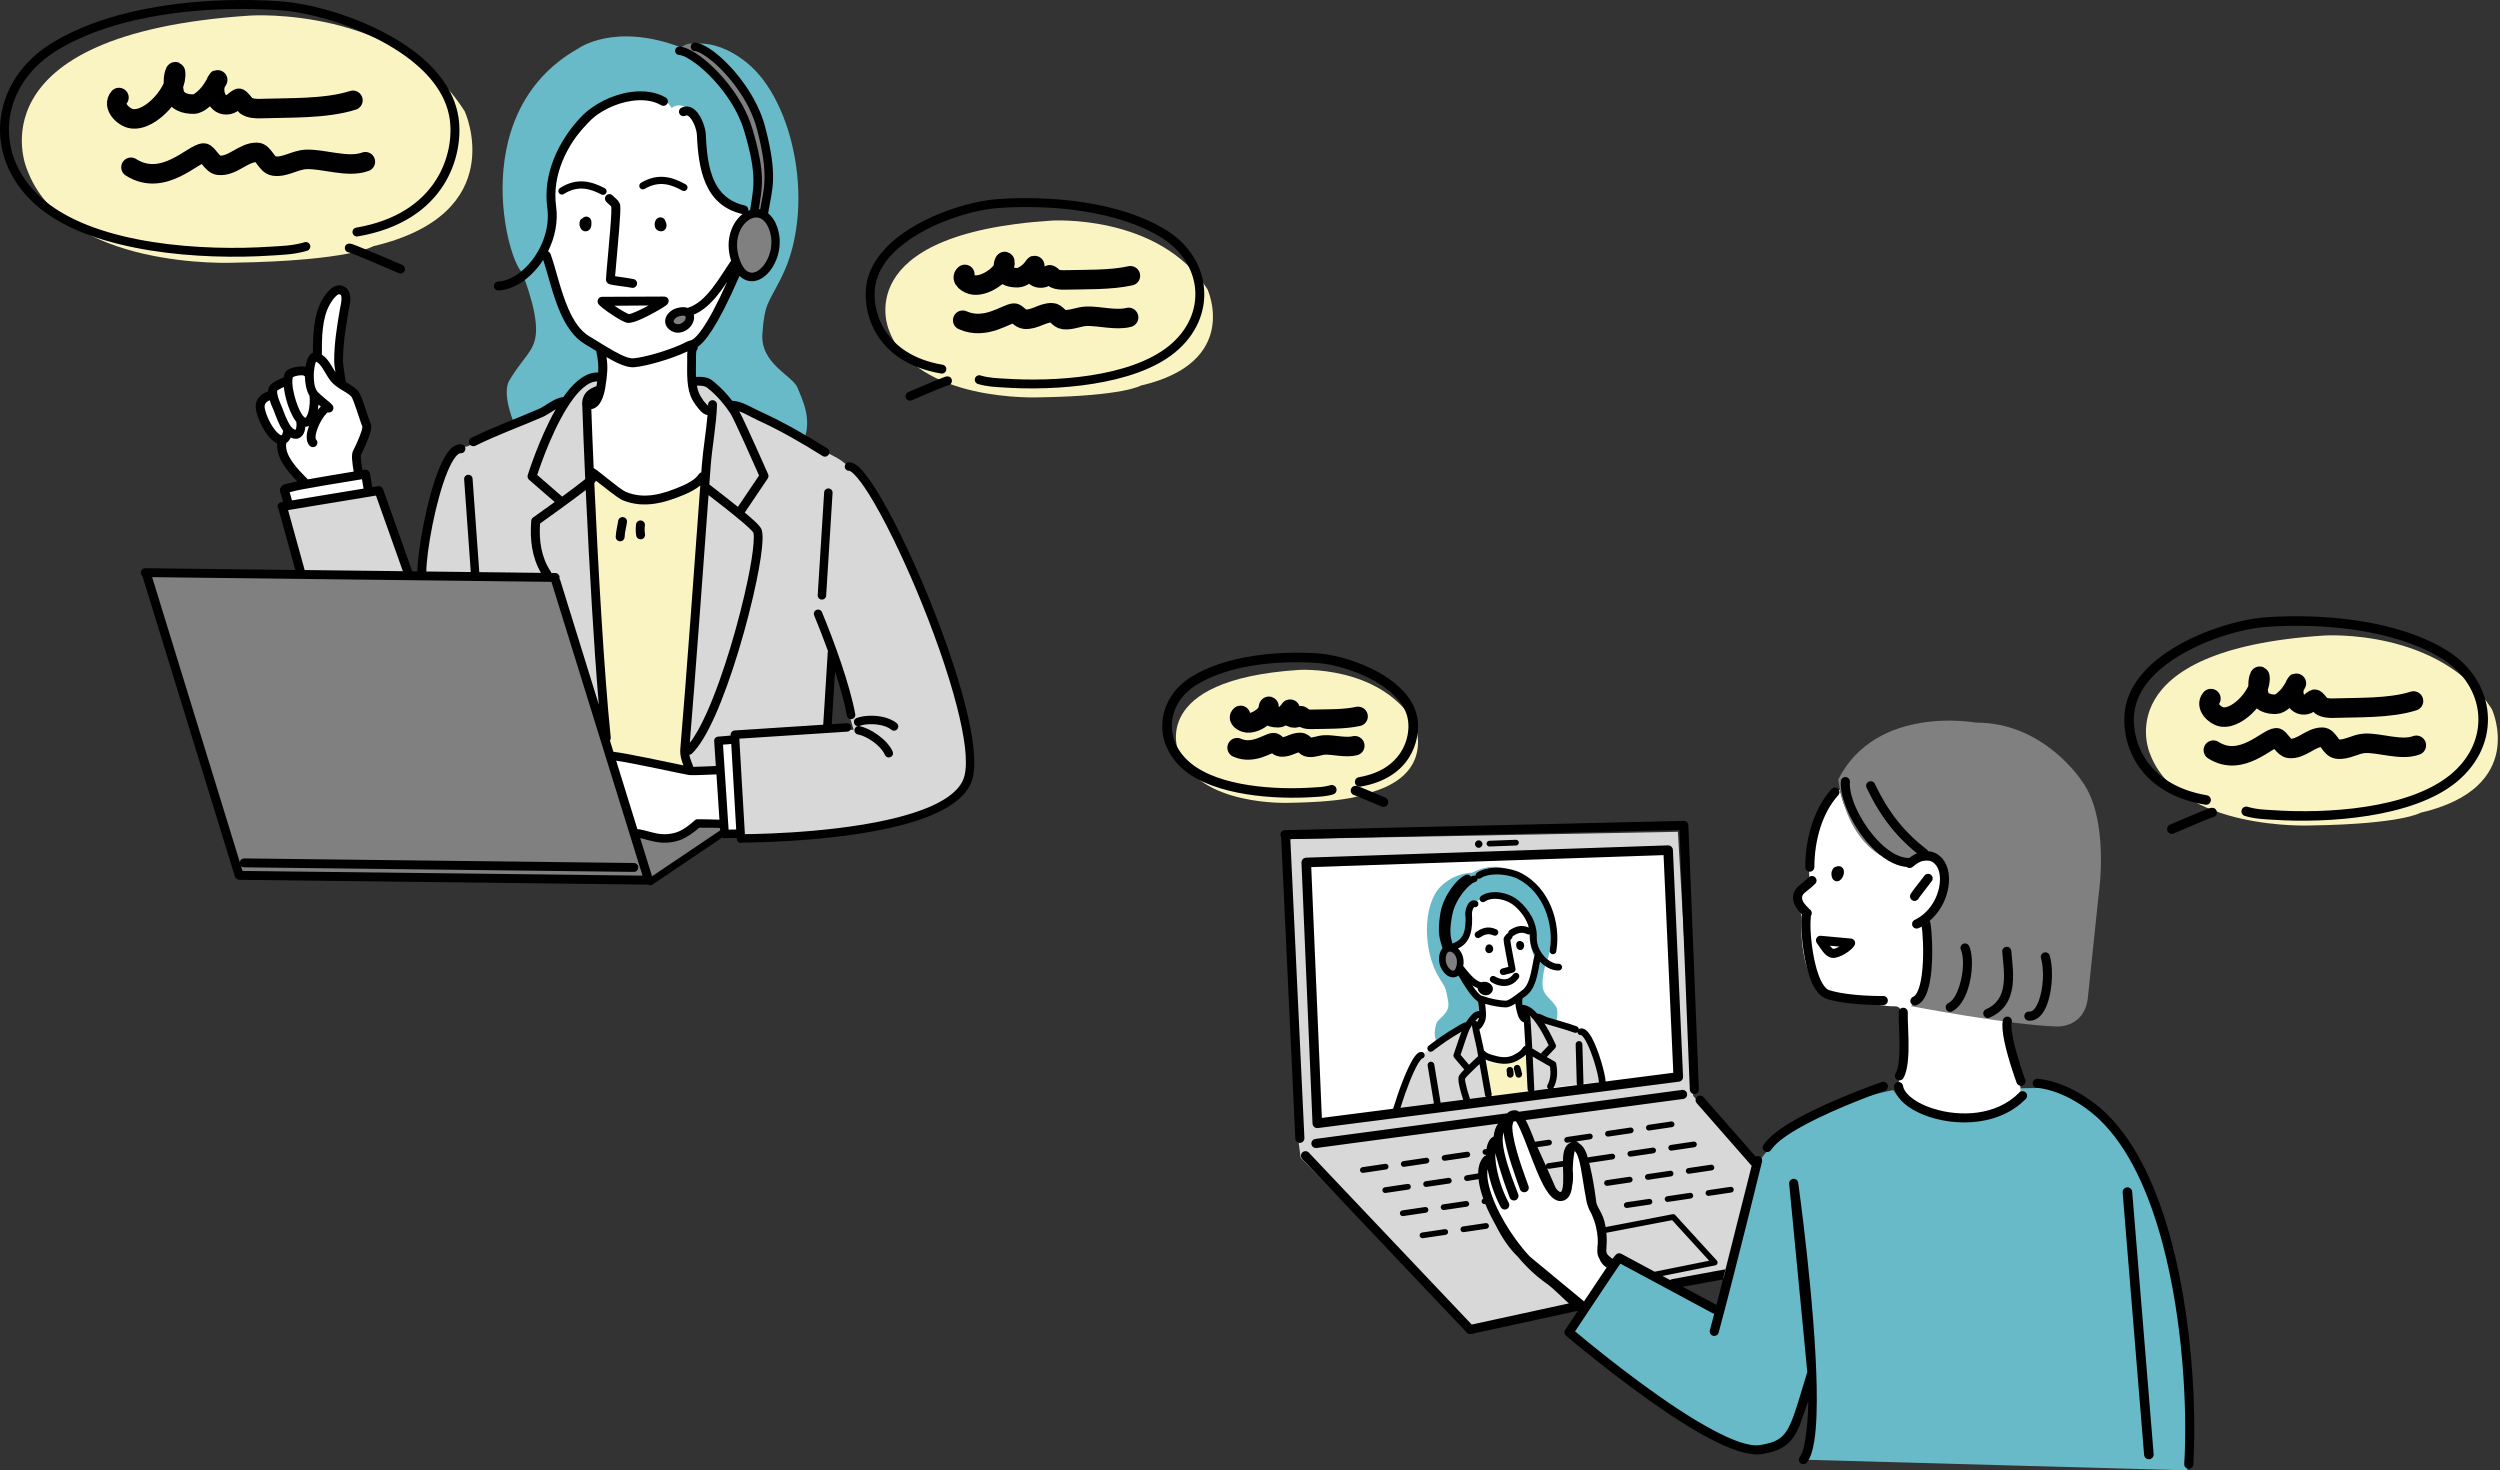 <svg width="641" height="377" viewBox="0 0 641 377" fill="none" xmlns="http://www.w3.org/2000/svg">
<rect x="0" y="0" width="641" height="377" fill="#333333" stroke="none"/>
<g clip-path="url(#clip0_86_70)">
<path fill-rule="evenodd" clip-rule="evenodd" d="M172.635 27.751C172.635 27.751 149.323 15.671 142.272 45.884C142.272 45.884 144.122 67.459 136.623 71.049C136.077 71.312 134.598 70.112 134.598 70.112C131.387 71.492 117.955 29.472 148.307 12.41C148.307 12.41 157.549 5.667 174.578 12.142C174.578 12.142 181.762 8.176 191.565 16.145C203.724 26.025 209.192 53.472 200.363 71.121C196.941 77.963 196.049 77.7 195.477 85.52C194.91 93.34 203.25 96.281 204.497 99.439C205.744 102.597 208.244 107.3 206.136 112.895L188.622 103.684L184.144 100.253L178.278 98.007L178.067 89.347C178.067 89.347 186.195 79.369 188.993 70.23C188.993 70.23 194.957 74.202 197.503 68.061C197.503 68.061 199.245 61.04 196.977 55.904C196.977 55.904 195.343 53.05 192.282 55.069C192.282 55.069 179.16 52.839 180.546 37.498C180.546 37.498 177.665 26.165 172.629 27.741L172.635 27.751Z" fill="#69BAC9"/>
<path fill-rule="evenodd" clip-rule="evenodd" d="M178.397 98.502C178.397 98.502 176.933 104.338 182.7 105.745L175.572 192.408L177.062 197.07L184.226 197.369L184.046 189.359L188.396 189.384L190.56 214.529C190.56 214.529 237.23 213.158 243.431 204.89C243.431 204.89 251.213 205.828 247.564 187.669C243.915 169.51 230.88 139.636 230.88 139.636C230.88 139.636 222.247 120.978 213.862 117.011L189.426 104.127L186.757 104.102C186.757 104.102 183.979 97.003 178.402 98.502H178.397ZM213.836 170.097L211.527 187.473L218.871 187.112L213.836 170.097Z" fill="#D8D8D8"/>
<path fill-rule="evenodd" clip-rule="evenodd" d="M131.98 108.933C131.98 108.933 128.506 101.118 130.593 97.564C134.124 91.542 137.087 90.166 137.422 85.334C137.855 79.152 133.459 68.963 133.459 68.963L139.35 64.321L146.004 82.233L153.76 90.424L154.477 96.183L150.74 97.749L144.354 102.932L131.974 108.933H131.98Z" fill="#69BAC9"/>
<path fill-rule="evenodd" clip-rule="evenodd" d="M61.637 223.966L38.119 147.168L142.009 148.348L167.455 225.615L61.637 223.966Z" fill="#808080"/>
<path fill-rule="evenodd" clip-rule="evenodd" d="M167.455 225.614L185.746 213.781L185.798 211.381L179.211 211.18C179.211 211.18 175.237 217.753 162.801 213.426L167.455 225.614Z" fill="#808080"/>
<path fill-rule="evenodd" clip-rule="evenodd" d="M154.24 96.637C154.24 96.637 148.498 96.25 144.143 103.261L119.837 114.456C119.837 114.456 111.224 114.054 108.9 145.091L108.41 147.801L141.752 148.347L155.508 188.044L150.967 104.081L154.23 96.637H154.24Z" fill="#D8D8D8"/>
<path fill-rule="evenodd" clip-rule="evenodd" d="M73.11 130.832L78.058 147.177L105.127 147.301L97.504 126.118L73.11 130.832Z" fill="#D8D8D8"/>
<path fill-rule="evenodd" clip-rule="evenodd" d="M151.508 122.039L155.611 189.338L157.131 193.691L176.804 197.519L176.011 192.058L181.01 122.935C181.01 122.935 177.814 126.706 168.187 127.644C168.187 127.644 162.095 130.822 151.503 122.044L151.508 122.039Z" fill="#FAF4C3"/>
<path fill-rule="evenodd" clip-rule="evenodd" d="M59.864 67.356C59.864 67.356 16.374 69.344 6.875 43.294C6.875 43.294 -8.071 8.696 64.225 3.988C64.225 3.988 102.143 1.484 119.172 28.581C119.172 28.581 131.15 54.75 95.71 63.127C95.71 63.127 89.768 66.877 59.859 67.356H59.864Z" fill="#FAF4C3"/>
<path fill-rule="evenodd" clip-rule="evenodd" d="M266.459 101.876C266.459 101.876 234.839 103.297 227.937 84.67C227.937 84.67 217.073 59.932 269.634 56.563C269.634 56.563 297.203 54.77 309.583 74.15C309.583 74.15 318.293 92.866 292.523 98.857C292.523 98.857 288.198 101.541 266.459 101.881V101.876Z" fill="#FAF4C3"/>
<path fill-rule="evenodd" clip-rule="evenodd" d="M194.751 55.239C194.751 55.239 188.653 54.812 188.143 62.694C188.143 62.694 190.035 71.935 193.405 71.394C193.405 71.394 198.611 70.241 199.049 64.94C199.049 64.94 199.647 57.212 194.746 55.239H194.751Z" fill="#808080"/>
<path fill-rule="evenodd" clip-rule="evenodd" d="M193.447 53.983C193.447 53.983 195.477 40.336 191.699 32.542C191.699 32.542 184.417 15.439 175.851 13.338L173.902 12.833C173.902 12.833 175.809 10.556 178.18 11.339C178.18 11.339 188.53 15.233 193.003 27.19C193.003 27.19 199.41 43.17 196.56 53.004L196.034 54.895L193.441 53.977L193.447 53.983Z" fill="#808080"/>
<path fill-rule="evenodd" clip-rule="evenodd" d="M176.923 80.651C176.923 80.651 171.248 78.879 171.779 82.321C171.779 82.321 174.81 87.338 176.923 80.651Z" fill="#808080"/>
<path fill-rule="evenodd" clip-rule="evenodd" d="M172.238 27.627C172.176 27.669 165.187 16.639 151.658 30.569C138.128 44.493 141.968 48.826 141.375 51.788C141.375 51.788 143.092 60.885 139.422 64.084C139.422 64.084 142.143 82.212 152.482 88.42L154.75 90.141C154.75 90.141 155.441 101.767 150.807 104.405L151.276 120.648C151.276 120.648 159.559 129.302 166.615 128.153C166.615 128.153 179.5 126.052 180.824 121.972L182.613 105.286C182.613 105.286 179.644 106.656 178.541 101.52L177.696 88.58C177.696 88.58 180.84 86.323 183.721 79.812L189.045 69.241C189.045 69.241 185.365 58.789 191.519 54.915C191.519 54.915 186.983 54.477 183.34 48.578C179.696 42.68 180.314 37.266 179.938 32.655C179.938 32.655 176.516 24.82 172.227 27.627H172.238Z" fill="white"/>
<path fill-rule="evenodd" clip-rule="evenodd" d="M74.321 129.106L73.357 125.258L79.053 123.723C79.053 123.723 73.713 122.363 72.512 114.497C72.512 114.497 66.25 110.762 66.936 104.518C66.936 104.518 65.796 102.447 69.059 101.814C69.059 101.814 70.224 97.971 73.136 98.192C73.136 98.192 75.249 93.02 78.553 95.333C78.553 95.333 79.321 91.16 81.356 91.675C81.356 91.675 81.614 75.284 86.753 74.918C86.753 74.918 89.098 74.001 88.747 79.693C88.747 79.693 85.217 90.393 87.65 97.651L88.082 98.805L91.541 101.664L94.03 109.577L91.716 116.969L92.226 121.281L93.876 121.652L94.793 125.933L74.326 129.101L74.321 129.106Z" fill="white"/>
<path fill-rule="evenodd" clip-rule="evenodd" d="M188.756 189.683L184.272 190.187L184.87 197.451L177.366 198.162L157.105 194.19L163.038 213.534C163.038 213.534 170.625 217.542 176.428 213.843L179.654 210.922L185.788 211.386L186.685 214.204L189.705 213.936L188.756 189.688V189.683Z" fill="white"/>
<path fill-rule="evenodd" clip-rule="evenodd" d="M176.954 80.817C176.954 80.817 171.279 79.044 171.81 82.486C171.81 82.486 174.841 87.503 176.954 80.817Z" fill="#808080"/>
<path fill-rule="evenodd" clip-rule="evenodd" d="M169.449 56.904C168.949 56.682 168.862 57.903 169.176 58.068C170.037 58.516 169.784 57.228 169.382 56.899" fill="#EBEBEB"/>
<path fill-rule="evenodd" clip-rule="evenodd" d="M194.936 53.7C194.812 53.674 194.689 53.648 194.56 53.633C195.348 48.172 196.487 45.035 192.874 32.908C190.581 25.207 184.535 18.175 179.747 14.585C177.531 12.921 175.531 12.004 174.243 11.937C173.645 11.906 173.134 12.369 173.104 12.967C173.073 13.565 173.536 14.075 174.134 14.105C175.155 14.157 176.68 15.002 178.443 16.321C182.937 19.695 188.633 26.294 190.792 33.527C194.354 45.478 193.091 48.327 192.338 53.839C192.179 53.89 192.014 53.952 191.854 54.019C191.973 53.416 191.586 52.824 190.983 52.69C185.839 51.541 183.417 48.095 182.216 43.891C181.36 40.909 181.103 37.56 180.958 34.32C180.907 33.12 180.134 30.503 178.866 28.906C177.763 27.52 176.325 26.871 174.748 27.608C174.176 27.875 173.928 28.555 174.196 29.127C174.464 29.699 175.145 29.946 175.717 29.678C176.268 29.421 176.691 29.843 177.077 30.328C178.036 31.533 178.634 33.511 178.675 34.423C179.067 43.227 180.52 52.628 190.38 54.895C187.669 57.012 185.757 61.592 187.452 66.846C185.978 68.953 184.417 71.617 182.577 73.96C180.809 76.217 178.799 78.195 176.299 78.947C175.639 78.705 174.717 78.653 173.511 79.009C172.377 79.344 171.413 80.106 170.923 80.972C170.521 81.688 170.418 82.476 170.681 83.218C171.093 84.377 172.82 85.902 175.15 85.057C177.144 84.336 178.118 82.445 177.954 81.034C177.938 80.91 177.917 80.791 177.887 80.673C179.809 79.869 181.5 78.484 183.004 76.814C184.262 75.424 185.391 73.832 186.442 72.266C183.644 78.494 181.572 82.182 180.031 84.377C178.933 85.943 178.16 86.69 177.588 87.045C177.186 87.298 176.907 87.313 176.732 87.359C176.577 87.401 176.449 87.452 176.33 87.514C172.14 89.719 165.424 91.599 162.486 91.872C161.595 91.955 160.543 91.594 159.286 91.002C157.09 89.966 154.384 88.21 151.06 86.201C148.684 84.763 147.04 82.156 145.746 79.21C143.664 74.465 142.519 68.835 141.164 65.131C141.045 64.811 140.803 64.575 140.509 64.461C142.251 60.963 143.143 56.899 142.586 52.886C141.504 45.071 145.22 37.277 150.586 31.6C153.405 28.617 157.817 26.433 162.064 25.851C164.79 25.475 167.444 25.753 169.527 26.979C170.068 27.298 170.769 27.118 171.093 26.577C171.413 26.036 171.233 25.336 170.691 25.011C168.197 23.538 165.022 23.136 161.754 23.589C157.007 24.244 152.08 26.701 148.926 30.034C143.097 36.205 139.149 44.705 140.324 53.2C141.092 58.748 138.726 64.384 135.263 68.083C133.031 70.468 130.34 72.065 127.712 72.199C127.083 72.23 126.599 72.77 126.63 73.399C126.661 74.028 127.202 74.512 127.83 74.481C130.974 74.321 134.252 72.503 136.927 69.644C137.778 68.737 138.566 67.727 139.267 66.635C140.53 70.36 141.679 75.635 143.648 80.132C145.143 83.542 147.122 86.499 149.874 88.163C150.936 88.802 151.936 89.42 152.879 89.997C152.879 90.064 152.889 90.126 152.905 90.193C153.358 92.331 153.498 93.732 153.369 95.519C150.503 95.38 147.637 97.523 145.127 100.862C144.895 101.166 144.669 101.485 144.447 101.809C143.617 101.871 142.679 102.232 141.746 102.742C140.468 103.437 139.18 104.411 138.226 104.823C132.423 107.337 126.552 109.444 120.873 112.241C120.306 112.519 120.074 113.205 120.352 113.771C120.63 114.338 121.316 114.57 121.883 114.291C127.526 111.505 133.366 109.413 139.133 106.92C139.979 106.554 141.087 105.781 142.226 105.101C142.313 105.05 142.401 104.998 142.489 104.942C138.226 112.422 135.314 121.813 135.314 121.813C135.18 122.245 135.314 122.714 135.659 123.013L142.231 128.716C139.257 130.869 136.69 132.687 136.69 132.687C136.412 132.883 136.237 133.192 136.211 133.532C135.835 138.292 136.36 142.82 138.7 146.88L122.888 146.694L121.166 122.735C121.125 122.137 120.605 121.689 120.007 121.73C119.409 121.771 118.96 122.292 119.002 122.889L120.708 146.669L109.307 146.535C109.364 141.316 111.683 128.267 114.76 120.891C115.404 119.345 116.074 118.052 116.775 117.171C117.059 116.816 117.337 116.532 117.625 116.352C117.78 116.254 117.93 116.187 118.089 116.203C118.718 116.254 119.27 115.785 119.321 115.157C119.373 114.528 118.904 113.977 118.275 113.926C117.357 113.848 116.414 114.24 115.517 115.147C114.528 116.146 113.549 117.851 112.647 120.015C109.477 127.629 107.096 141.069 107.018 146.514L105.704 146.499L98.215 125.414C98.03 124.893 97.499 124.579 96.953 124.667C96.953 124.667 96.396 124.759 95.453 124.914L94.845 121.38C94.736 120.762 94.154 120.35 93.535 120.448C93.535 120.448 93.319 120.484 92.938 120.545C92.799 119.762 92.582 118.464 92.53 117.563C92.51 117.228 92.53 116.785 92.53 116.677C93.314 115.1 94.468 112.581 94.948 110.897C95.128 110.258 95.216 109.712 95.2 109.331C95.19 109.006 95.118 108.743 95.015 108.542C94.587 107.687 93.695 104.519 92.871 102.381C92.433 101.248 91.974 100.367 91.629 100.027C90.85 99.249 89.835 98.662 88.814 98.044C88.763 98.013 88.711 97.982 88.66 97.951C88.691 97.714 88.649 97.462 88.526 97.245C88.479 96.91 88.34 95.901 88.33 95.803C88.222 94.695 87.948 93.67 87.948 92.547C87.948 88.101 88.634 84.109 89.361 79.782C89.5 78.957 89.845 77.597 89.819 76.423C89.794 75.305 89.433 74.342 88.66 73.76C87.469 72.868 86.263 73.044 85.176 73.785C84.021 74.568 83.031 76.114 82.568 76.923C80.403 80.714 80.233 86.02 80.223 90.45C79.723 90.631 79.285 91.058 78.965 91.728C78.666 92.346 78.47 93.227 78.347 94.051C78.14 94.005 77.908 93.974 77.656 93.964C76.584 93.917 75.017 94.175 74.084 94.664C73.404 95.02 73.002 95.525 72.873 96.024C72.811 96.256 72.77 96.498 72.739 96.751C72.28 96.941 71.224 97.4 70.404 97.889C69.786 98.255 69.301 98.677 69.08 99.017C68.879 99.326 68.755 99.795 68.745 100.357C68.322 100.496 67.786 100.717 67.281 101.068C66.502 101.609 65.802 102.422 65.601 103.618C65.518 104.112 65.554 104.802 65.74 105.596C66.095 107.146 66.982 109.192 68.08 110.825C68.745 111.819 69.492 112.658 70.234 113.194C70.512 113.395 70.796 113.555 71.079 113.673C70.94 115.255 71.389 116.821 72.182 118.299C73.203 120.205 74.8 121.972 76.223 123.425C75.347 123.6 74.698 123.744 74.383 123.837C74.182 123.899 73.641 123.981 73.229 124.1C72.899 124.193 72.626 124.321 72.456 124.44C72.28 124.564 72.156 124.703 72.069 124.847C72.002 124.924 71.935 125.012 71.878 125.12C71.868 125.141 71.672 125.465 71.827 126.135C71.847 126.233 71.883 126.32 71.925 126.403L72.028 126.763C72.193 127.356 72.409 128.128 72.569 128.685L72.172 128.747C71.688 128.798 71.27 129.159 71.172 129.663C71.167 129.7 71.172 130.199 71.425 130.586L75.723 146.143L37.258 145.69C36.63 145.679 36.109 146.189 36.104 146.818C36.104 147.179 36.264 147.503 36.522 147.714C37.547 151.042 55.818 210.444 59.55 222.56C59.936 223.812 60.163 224.559 60.209 224.693C60.225 224.75 60.24 224.78 60.24 224.786C60.426 225.27 60.761 225.378 60.807 225.399C60.864 225.424 60.916 225.445 60.967 225.466C61.122 225.548 61.297 225.589 61.472 225.589L166.166 226.82C166.244 226.877 166.321 226.918 166.408 226.949C166.584 227.011 166.78 227.016 166.96 226.965C167.053 226.939 167.14 226.898 167.218 226.846L185.205 214.735C185.375 214.843 185.581 214.905 185.798 214.9L188.89 214.854C188.921 215.173 188.952 215.353 188.963 215.374C189.194 216.074 189.756 216.111 189.947 216.121C190.024 216.121 190.225 216.121 190.437 216.044C193.967 216.023 218.109 215.709 234.277 210.671C238.895 209.228 242.869 207.394 245.59 205.107C247.533 203.469 248.853 201.599 249.389 199.482C250.388 195.551 249.533 188.751 247.476 180.71C242.786 162.37 232.009 137.37 224.675 125.625C222.758 122.554 221.046 120.37 219.737 119.361C218.928 118.737 218.191 118.505 217.604 118.547C217.006 118.588 216.557 119.108 216.599 119.706C216.64 120.303 217.16 120.751 217.758 120.71C217.841 120.705 217.928 120.767 218.037 120.824C218.294 120.968 218.578 121.194 218.882 121.483C219.99 122.539 221.33 124.368 222.835 126.768C230.087 138.385 240.74 163.112 245.374 181.245C247.311 188.833 248.229 195.232 247.286 198.946C246.739 201.099 245.136 202.902 242.864 204.453C240.426 206.117 237.23 207.482 233.627 208.605C218.387 213.36 195.946 213.834 190.993 213.88C190.715 209.558 189.813 193.686 189.566 189.395L217.222 187.597C217.82 187.561 218.274 187.041 218.232 186.443C218.191 185.846 217.676 185.392 217.078 185.428L213.259 185.676L214.104 172.168C215.418 176.187 216.542 180.163 217.155 183.512C217.263 184.099 217.83 184.491 218.418 184.383C219.005 184.274 219.397 183.708 219.289 183.12C217.861 175.347 213.759 164.209 210.759 156.966C210.527 156.415 209.893 156.147 209.342 156.379C208.785 156.611 208.522 157.245 208.754 157.796C209.847 160.438 211.089 163.601 212.295 166.929C212.264 167.027 212.243 167.125 212.238 167.223L211.073 185.815L188.344 187.293C187.751 187.334 187.298 187.844 187.329 188.437L187.339 188.596L184.107 188.875C183.52 188.926 183.077 189.436 183.118 190.029L183.535 196.401C182.597 196.442 179.257 196.612 177.732 196.617C177.68 196.401 177.608 196.164 177.515 195.917C177.284 195.293 176.912 194.5 176.747 193.532C176.99 193.506 177.222 193.403 177.412 193.228C179.278 191.461 181.283 188.081 183.221 183.78C187.597 174.074 191.771 159.588 193.952 149.069C194.895 144.505 195.462 140.683 195.524 138.297C195.555 137.087 195.436 136.19 195.23 135.67C195.075 135.279 194.441 134.506 193.436 133.573C192.756 132.945 191.9 132.208 190.957 131.42L196.848 122.683C197.065 122.359 197.106 121.947 196.946 121.586C196.946 121.586 191.308 108.79 189.55 105.446C189.926 105.585 190.303 105.75 190.674 105.925C191.875 106.487 193.039 107.172 194.132 107.667C199.724 110.201 205.708 113.622 210.903 116.908C211.434 117.248 212.14 117.089 212.48 116.553C212.815 116.022 212.661 115.311 212.125 114.977C206.842 111.633 200.76 108.161 195.075 105.585C192.828 104.571 190.261 102.85 187.726 102.747C186.349 100.959 184.757 99.28 183.082 97.92C182.736 97.642 182.376 97.276 181.644 96.993C181 96.746 180.036 96.55 178.438 96.632C178.386 95.246 178.459 93.835 178.464 92.501C178.464 91.991 178.417 91.182 178.495 90.471C178.526 90.213 178.531 89.966 178.644 89.817C178.845 89.559 178.917 89.245 178.876 88.946C180.515 87.875 183.726 84.3 189.617 70.736C190.127 71.235 190.663 71.586 191.21 71.802C192.57 72.348 194.029 72.137 195.374 71.318C198.822 69.216 201.544 62.751 198.807 57.074C198.807 57.064 198.802 57.059 198.796 57.053C198.271 56.018 197.637 55.25 196.951 54.699C196.951 54.694 196.951 54.689 196.951 54.684C197.931 48.631 199.564 45.447 196.183 32.517C194.153 24.743 188.349 17.511 183.69 13.76C181.53 12.019 179.562 11.035 178.278 10.927C177.68 10.876 177.155 11.319 177.103 11.916C177.052 12.514 177.495 13.039 178.093 13.091C179.113 13.178 180.608 14.069 182.324 15.45C186.705 18.974 192.174 25.763 194.081 33.068C197.204 45.025 195.854 48.296 194.91 53.715L194.936 53.7ZM184.607 212.304C183.845 212.221 180.479 212.216 179.283 212.221C178.438 212.968 176.114 214.89 173.902 215.549C170.779 216.476 168.398 215.997 166.3 215.441C165.548 215.24 164.836 215.024 164.141 214.879C165.197 218.284 166.043 221.015 166.584 222.756C166.862 223.663 167.084 224.368 167.182 224.677L184.649 212.917L184.607 212.309V212.304ZM39.011 147.987C41.531 156.188 57.462 207.976 61.483 221.04C61.58 220.5 62.055 220.093 62.621 220.098L162.527 221.272C163.156 221.283 163.661 221.798 163.656 222.426C163.651 223.055 163.131 223.565 162.502 223.554L62.596 222.38C62.281 222.38 61.998 222.246 61.792 222.035C61.946 222.54 62.08 222.977 62.183 223.307L164.739 224.513C164.646 224.214 164.532 223.848 164.404 223.426C160.584 211.129 141.473 149.461 141.473 149.461C141.442 149.368 141.427 149.28 141.422 149.188L39.011 147.982V147.987ZM159.574 200.146C160.734 203.886 161.894 207.621 163.048 211.361L163.424 212.582C164.532 212.68 165.646 213.014 166.857 213.339C168.63 213.813 170.64 214.251 173.279 213.468C175.629 212.772 178.103 210.356 178.103 210.356C178.304 210.161 178.577 210.052 178.861 210.052C178.861 210.052 182.68 210.083 184.463 210.166L183.7 198.554C182.582 198.606 177.392 198.832 176.727 198.729C174.933 198.456 162.929 195.767 157.987 195.036L159.569 200.146H159.574ZM187.488 190.755L185.38 190.935L186.813 212.711L188.762 212.68C188.447 207.575 187.772 195.778 187.488 190.755ZM152.786 123.224C152.735 123.425 152.632 123.616 152.467 123.77C152.441 123.796 152.41 123.822 152.379 123.853C153.312 144.356 154.863 172.302 156.595 189.112C156.626 189.4 156.544 189.673 156.389 189.889L157.281 192.759C160.775 193.156 170.851 195.35 175.222 196.236C174.794 195.134 174.284 193.691 174.438 191.909C175.748 176.918 178.49 138.988 179.556 124.471C178.361 125.45 176.871 126.227 175.645 126.748C170.521 128.932 165.084 130.508 159.6 128.237C158.435 127.752 154.997 124.94 152.781 123.229L152.786 123.224ZM219.913 186.186C219.505 186.283 219.17 186.613 219.093 187.051C218.985 187.643 219.382 188.205 219.969 188.313C222.098 188.694 225.757 190.982 226.896 193.562C227.139 194.109 227.778 194.356 228.329 194.119C228.875 193.877 229.123 193.238 228.881 192.687C227.474 189.503 222.974 186.654 220.351 186.18C220.32 186.18 220.294 186.17 220.263 186.17C220.309 186.16 220.356 186.144 220.402 186.129C221.634 185.66 223.629 185.536 225.474 185.861C226.644 186.067 227.757 186.453 228.535 187.097C228.999 187.479 229.679 187.417 230.066 186.958C230.447 186.5 230.386 185.815 229.927 185.428C228.886 184.563 227.422 184.001 225.855 183.723C223.593 183.321 221.144 183.522 219.634 184.099C219.072 184.316 218.794 184.939 219.005 185.5C219.155 185.897 219.516 186.155 219.918 186.196L219.913 186.186ZM181.67 126.949C180.551 142.259 178.144 175.321 176.861 190.466C178.273 188.705 179.721 186.036 181.17 182.832C185.484 173.26 189.596 158.97 191.746 148.595C192.529 144.819 193.05 141.569 193.215 139.261C193.307 137.968 193.323 137.02 193.142 136.525C193.112 136.484 192.895 136.211 192.71 136.01C192.204 135.48 191.436 134.789 190.535 134.011C187.844 131.709 183.948 128.7 181.675 126.944L181.67 126.949ZM150.178 125.656C146.534 128.474 140.185 133.012 138.463 134.238C138.18 138.673 138.757 142.887 141.241 146.612C141.303 146.705 141.35 146.808 141.38 146.911L142.355 146.921C142.983 146.926 143.494 147.446 143.483 148.075C143.483 148.183 143.463 148.291 143.437 148.389C143.535 148.502 143.607 148.636 143.653 148.786C143.653 148.786 148.333 163.88 153.523 180.617V180.55C153.178 176.465 152.874 172.38 152.585 168.289C152.292 164.055 152.018 159.825 151.766 155.591C151.488 151.016 151.23 146.447 150.988 141.873C150.704 136.536 150.436 131.199 150.189 125.862L150.178 125.656ZM211.31 126.253L209.661 152.588C209.625 153.185 210.079 153.7 210.677 153.736C211.274 153.772 211.79 153.319 211.826 152.722L213.47 126.387C213.506 125.79 213.053 125.274 212.455 125.238C211.857 125.202 211.341 125.656 211.305 126.253H211.31ZM103.292 146.457L96.401 127.067C92.597 127.696 78.372 130.05 73.862 130.781L78.115 146.159L103.292 146.452V146.457ZM158.497 133.558C158.301 134.923 157.935 136.201 157.868 137.597C157.837 138.225 158.327 138.761 158.956 138.792C159.585 138.823 160.121 138.333 160.151 137.705C160.213 136.381 160.574 135.176 160.76 133.883C160.847 133.259 160.414 132.677 159.791 132.59C159.167 132.502 158.59 132.935 158.497 133.558ZM163.084 134.429C162.955 135.397 162.966 136.36 163.125 137.324C163.228 137.947 163.816 138.37 164.44 138.266C165.063 138.163 165.486 137.576 165.383 136.953C165.259 136.211 165.254 135.474 165.352 134.733C165.434 134.109 164.996 133.532 164.373 133.45C163.749 133.367 163.172 133.805 163.089 134.429H163.084ZM189.205 129.957C190.138 128.577 194.622 121.921 194.622 121.921C193.416 119.185 188.277 107.558 187.298 106.054C185.772 103.71 183.793 101.413 181.659 99.682C181.242 99.342 180.809 98.806 178.685 98.894C178.85 99.79 179.113 100.65 179.536 101.439C179.701 101.742 180.438 102.938 181.206 103.721C181.304 103.819 181.438 103.932 181.551 104.019C181.551 103.916 181.556 103.819 181.561 103.715C181.577 103.087 182.108 102.587 182.736 102.608C183.365 102.629 183.865 103.154 183.845 103.782C183.705 108.645 182.633 114.353 182.242 119.165C182.19 119.834 182.056 121.617 181.865 124.213C183.154 125.223 186.308 127.624 189.2 129.957H189.205ZM72.61 128.767C72.569 128.757 72.517 128.747 72.471 128.741L72.528 128.752C72.558 128.757 72.584 128.762 72.615 128.772L72.61 128.767ZM72.77 128.644C72.852 128.36 73.043 128.123 73.29 127.979C73.177 128.036 73.038 128.134 72.924 128.288C72.858 128.381 72.796 128.499 72.765 128.644H72.775H72.77ZM93.221 125.28L92.809 122.874C89.026 123.482 76.805 125.47 75.063 126.006C74.945 126.042 74.584 126.13 74.27 126.202C74.471 126.918 74.739 127.871 74.862 128.304C79.326 127.572 88.175 126.109 93.226 125.274L93.221 125.28ZM153.127 97.791C152.214 97.781 151.323 98.136 150.446 98.719C149.24 99.522 148.081 100.759 146.973 102.232C142.272 108.496 138.659 118.979 137.742 121.777L144.138 127.33C146.447 125.64 148.73 123.93 150.05 122.848C149.704 115.116 149.447 108.517 149.307 104.086C149.276 103.983 149.261 103.875 149.256 103.767C149.256 103.551 149.261 103.345 149.276 103.149C149.276 103.072 149.282 102.999 149.297 102.927C149.591 100.511 151.302 99.61 152.879 99.038C152.895 99.033 152.91 99.028 152.931 99.022C152.931 98.992 152.941 98.961 152.946 98.935C153.008 98.528 153.07 98.147 153.121 97.791H153.127ZM176.253 90.11C171.81 92.197 165.568 93.886 162.708 94.149C161.492 94.263 160.038 93.876 158.327 93.073C157.466 92.666 156.528 92.156 155.503 91.558C155.889 94.041 155.76 95.803 155.209 99.29C155.059 100.254 154.719 101.794 154.08 102.953C153.518 103.968 152.719 104.694 151.745 104.88C151.704 104.885 151.663 104.895 151.622 104.895V105.065C151.699 107.332 151.786 109.598 151.874 111.86C151.982 114.575 152.096 117.284 152.214 119.999V120.01C152.245 120.025 152.276 120.041 152.307 120.061C153.632 120.849 158.987 125.501 160.481 126.124C165.367 128.149 170.192 126.588 174.758 124.646C176.237 124.012 178.263 123.008 179.165 121.591C179.319 121.349 179.556 121.184 179.814 121.107C179.891 120.087 179.943 119.366 179.974 118.99C180.288 115.08 181.061 110.577 181.412 106.42C180.994 106.358 180.546 106.162 180.103 105.807C179 104.921 177.768 102.969 177.531 102.526C175.959 99.594 176.191 95.823 176.201 92.48C176.201 91.882 176.16 90.935 176.258 90.11H176.253ZM74.136 125.177C74.125 125.146 74.115 125.115 74.1 125.084C74.084 125.053 74.074 125.022 74.053 124.991C74.084 125.053 74.11 125.115 74.13 125.177H74.136ZM90.691 120.901C90.515 119.979 90.33 118.701 90.268 117.686C90.211 116.769 90.319 116.033 90.469 115.724C91.201 114.261 92.314 111.86 92.767 110.263C92.855 109.949 92.917 109.547 92.933 109.428C92.469 108.393 91.572 105.307 90.757 103.19C90.479 102.459 90.252 101.851 90.031 101.629C89.376 100.975 88.505 100.501 87.644 99.981C86.593 99.342 85.552 98.641 84.758 97.647C84.057 96.771 83.434 95.525 82.702 94.417C82.228 93.701 81.728 93.026 81.037 92.717C80.985 92.82 80.929 92.949 80.893 93.057C80.774 93.423 80.686 93.845 80.62 94.263C80.485 95.087 80.444 95.875 80.444 96.158C80.444 97.441 80.542 99.347 81.362 100.367C82.099 101.289 84.789 103.278 85.196 103.803C85.629 104.365 85.48 104.869 85.377 105.091C85.284 105.292 84.892 105.91 84.016 105.74C83.933 105.802 83.81 105.9 83.722 105.987C83.346 106.363 82.939 106.915 82.552 107.548C81.81 108.764 81.14 110.278 80.954 111.52C80.908 111.845 80.893 112.148 80.934 112.406C80.954 112.519 80.975 112.628 81.047 112.7C81.49 113.148 81.49 113.869 81.047 114.317C80.599 114.76 79.877 114.76 79.429 114.317C78.826 113.715 78.547 112.761 78.645 111.597C78.707 110.876 78.919 110.052 79.223 109.222C78.934 109.351 78.62 109.413 78.29 109.413C78.259 109.825 78.187 110.263 78.063 110.66C77.785 111.515 77.238 112.164 76.476 112.406C75.981 112.561 75.352 112.566 74.579 112.215C74.558 112.205 74.532 112.195 74.512 112.185C74.455 112.324 74.388 112.463 74.316 112.591C74.089 112.998 73.785 113.354 73.399 113.591C73.146 115.193 73.842 116.759 74.806 118.207C75.95 119.922 77.501 121.462 78.728 122.688C78.8 122.755 78.857 122.833 78.903 122.915C82.588 122.251 87.588 121.421 90.696 120.911L90.691 120.901ZM69.157 102.618C69.069 102.654 68.982 102.696 68.889 102.742C68.461 102.969 67.971 103.329 67.858 103.978C67.791 104.365 67.92 104.952 68.121 105.627C68.492 106.858 69.172 108.321 69.981 109.526C70.404 110.155 70.858 110.716 71.327 111.118C71.631 111.381 71.914 111.587 72.208 111.608C72.224 111.587 72.254 111.556 72.275 111.53C72.327 111.453 72.368 111.36 72.404 111.273C72.558 110.892 72.595 110.51 72.595 110.51C72.595 110.495 72.595 110.479 72.6 110.464C72.327 110.088 72.069 109.665 71.837 109.222C70.956 107.543 70.353 105.493 69.791 104.334C69.626 103.994 69.373 103.345 69.157 102.618ZM72.78 99.213C72.533 99.332 72.26 99.46 71.997 99.605C71.615 99.811 71.229 99.991 71.054 100.187C71.054 100.305 71.059 100.733 71.11 101.016C71.275 101.907 71.641 102.917 71.842 103.334C72.399 104.478 72.992 106.508 73.862 108.166C74.316 109.032 74.816 109.81 75.517 110.124C75.599 110.16 75.708 110.186 75.764 110.201C75.795 110.145 75.852 110.047 75.878 109.975C75.96 109.732 76.001 109.465 76.017 109.212C76.043 108.852 76.027 108.522 75.996 108.357C75.981 108.285 75.971 108.213 75.971 108.146C75.924 108.094 75.883 108.038 75.837 107.981C74.764 106.611 73.971 104.329 73.698 103.489C73.321 102.309 72.935 100.738 72.77 99.218L72.78 99.213ZM78.171 96.503C78.022 96.447 77.888 96.354 77.774 96.241C77.213 96.163 76.29 96.266 75.574 96.498C75.398 96.555 75.166 96.673 75.063 96.73C74.692 98.471 75.342 101.099 75.883 102.788C76.079 103.401 76.589 104.926 77.311 106.085C77.512 106.405 77.723 106.698 77.955 106.915C78.058 107.007 78.151 107.105 78.264 107.115C78.393 107.131 78.455 106.997 78.537 106.884C78.707 106.642 78.841 106.332 78.955 105.987C79.46 104.447 79.522 102.294 79.341 101.454C79.341 101.454 79.341 101.449 79.341 101.444C78.501 100.12 78.213 98.064 78.176 96.498L78.171 96.503ZM81.65 103.741C81.619 104.174 81.568 104.622 81.496 105.065C81.748 104.751 82.001 104.473 82.248 104.246C82.057 104.086 81.856 103.916 81.65 103.736V103.741ZM243.013 98.791C243.369 98.765 243.709 98.569 243.91 98.24C244.064 97.977 244.085 97.745 244.075 97.559C244.049 97.209 243.899 96.921 243.59 96.699C243.508 96.642 243.065 96.37 242.358 96.596C240.89 97.07 232.875 100.537 232.875 100.537C232.298 100.789 232.03 101.459 232.282 102.041C232.535 102.618 233.205 102.886 233.787 102.634C233.787 102.634 241.477 99.296 243.018 98.785L243.013 98.791ZM250.754 98.456C253.249 99.198 255.501 99.229 257.516 99.362C270.494 100.228 290.827 98.904 301.233 90.394C306.825 85.819 309.191 79.802 308.722 74.022C308.253 68.253 304.949 62.699 299.099 59.047C287.276 51.66 269.273 50.089 255.718 51.057C249.579 51.495 239.503 54.349 232.004 59.48C226.845 63.008 222.923 67.619 222.124 73.193C221.119 80.22 224.428 92.892 241.302 95.772C241.925 95.88 242.513 95.458 242.621 94.84C242.73 94.216 242.307 93.629 241.688 93.521C226.628 90.95 223.489 79.787 224.386 73.517C225.098 68.552 228.695 64.513 233.298 61.365C240.441 56.482 250.038 53.756 255.883 53.339C269.005 52.402 286.446 53.839 297.888 60.989C303.063 64.219 306.026 69.108 306.444 74.213C306.856 79.308 304.717 84.593 299.785 88.627C289.765 96.818 270.159 97.915 257.666 97.085C255.805 96.962 253.713 96.952 251.404 96.266C250.801 96.086 250.162 96.431 249.981 97.034C249.801 97.637 250.146 98.275 250.749 98.456H250.754ZM241.92 97.111C241.858 97.225 241.822 97.338 241.802 97.441C241.781 97.544 241.781 97.642 241.791 97.735C241.776 97.523 241.817 97.307 241.92 97.111ZM87.052 96.756C87.124 96.72 87.196 96.694 87.273 96.673C87.201 96.689 87.129 96.715 87.057 96.751C87.057 96.751 87.052 96.751 87.046 96.751L87.052 96.756ZM86.016 95.458C85.882 94.479 85.686 93.541 85.686 92.532C85.686 87.952 86.387 83.846 87.129 79.39C87.232 78.772 87.48 77.824 87.546 76.912C87.567 76.624 87.567 76.335 87.526 76.078C87.495 75.877 87.459 75.686 87.309 75.573C86.882 75.254 86.49 75.609 86.124 75.944C85.428 76.588 84.871 77.52 84.573 78.035C82.506 81.652 82.526 86.783 82.526 90.935C83.124 91.321 83.655 91.847 84.129 92.465C84.835 93.387 85.413 94.52 86.016 95.453V95.458ZM174.129 81.09C174.691 80.925 175.134 80.879 175.469 80.961C175.665 81.008 175.784 81.131 175.804 81.296C175.882 81.935 175.32 82.697 174.418 83.022C173.567 83.331 172.882 82.919 172.732 82.496C172.655 82.28 172.784 82.064 172.939 81.863C173.212 81.518 173.645 81.234 174.124 81.095L174.129 81.09ZM153.271 77.572C153.312 77.757 153.4 77.932 153.534 78.082C154.374 79.03 157.044 80.869 158.873 81.909C159.806 82.44 160.579 82.754 160.894 82.79C161.486 82.857 162.615 82.584 163.914 82.038C166.475 80.961 169.908 78.957 170.789 78.303C171.459 77.803 171.465 77.196 171.449 77.067C171.428 76.866 171.341 76.274 170.588 76.083C170.542 76.073 170.315 76.037 169.924 76.037C167.584 76.006 155.858 76.145 154.4 76.104C153.771 76.088 153.245 76.583 153.224 77.216C153.224 77.34 153.24 77.458 153.271 77.572ZM166.311 78.329C163.615 78.344 160.1 78.375 157.544 78.391C158.368 78.952 159.265 79.514 160.002 79.931C160.497 80.214 161.09 80.482 161.198 80.529C161.579 80.544 162.239 80.266 163.022 79.936C164.053 79.504 165.233 78.911 166.311 78.329ZM156.75 53.045C156.75 53.272 156.765 54.035 156.734 54.745C156.513 59.485 155.374 70.375 155.369 71.684C155.369 71.977 155.477 72.544 156.198 72.843C156.956 73.157 160.796 73.528 161.961 73.785C162.579 73.919 163.187 73.528 163.321 72.915C163.455 72.297 163.063 71.689 162.45 71.555C161.626 71.374 158.94 70.993 157.708 70.823C157.93 67.841 158.832 58.99 159.023 54.849C159.069 53.803 159.069 53.03 159.023 52.664C158.987 52.402 158.914 52.216 158.858 52.108C158.502 51.438 158.198 51.134 157.863 50.851C157.657 50.676 157.42 50.516 157.116 50.166C156.703 49.687 155.982 49.635 155.503 50.047C155.023 50.459 154.972 51.181 155.384 51.66C155.729 52.062 156.002 52.288 156.25 52.489C156.43 52.639 156.585 52.757 156.76 53.045H156.75ZM89.531 64.739C91.525 65.383 102.23 70.03 102.23 70.03C102.808 70.282 103.483 70.014 103.735 69.438C103.988 68.861 103.72 68.186 103.143 67.933C103.143 67.933 92.221 63.204 90.221 62.56C89.52 62.334 89.072 62.545 88.979 62.596C88.691 62.766 88.531 63.008 88.459 63.276C88.397 63.508 88.366 63.822 88.582 64.183C88.789 64.528 89.154 64.724 89.531 64.734V64.739ZM196.874 58.017C198.709 61.834 197.544 66.105 195.493 68.402C194.611 69.386 193.581 70.025 192.55 69.906C191.503 69.788 190.596 68.876 189.865 67.104C187.767 62.035 189.715 57.522 192.442 56.136C193.194 55.755 193.998 55.637 194.756 55.899C195.565 56.183 196.292 56.878 196.869 58.012L196.874 58.017ZM78.099 62.107C74.914 63.055 72.022 63.07 69.451 63.24C52.288 64.384 25.368 62.844 11.607 51.593C4.742 45.978 1.778 38.621 2.355 31.538C2.933 24.445 7.045 17.645 14.241 13.152C29.945 3.334 53.88 1.345 71.888 2.633C79.929 3.205 93.133 6.955 102.957 13.673C109.348 18.041 114.322 23.667 115.311 30.559C116.559 39.265 112.239 54.797 91.33 58.367C90.706 58.475 90.288 59.062 90.397 59.686C90.505 60.309 91.093 60.726 91.716 60.618C114.44 56.739 118.935 39.698 117.579 30.235C116.507 22.734 111.204 16.537 104.256 11.782C94.066 4.823 80.382 0.949 72.053 0.351C53.612 -0.963 29.115 1.16 13.029 11.205C5.159 16.12 0.706 23.589 0.077 31.348C-0.552 39.116 2.639 47.204 10.159 53.355C24.306 64.925 51.953 66.692 69.6 65.517C72.321 65.337 75.378 65.296 78.749 64.296C79.352 64.116 79.697 63.477 79.516 62.874C79.336 62.272 78.702 61.927 78.094 62.107H78.099ZM90.572 63.06C90.618 63.153 90.654 63.245 90.675 63.343C90.696 63.441 90.706 63.539 90.701 63.637C90.711 63.467 90.685 63.271 90.567 63.06H90.572ZM170.542 56.569C170.449 56.265 170.228 55.997 169.913 55.858C169.465 55.657 169.078 55.709 168.748 55.868C168.424 56.023 168.114 56.348 167.96 56.822C167.816 57.275 167.826 57.888 167.975 58.285C168.12 58.681 168.382 58.944 168.65 59.083C169.424 59.485 169.954 59.289 170.284 59.062C170.64 58.815 170.913 58.362 170.898 57.754C170.892 57.378 170.748 56.935 170.547 56.569H170.542ZM149.318 55.982C149.086 56.08 148.885 56.26 148.756 56.502C148.637 56.729 148.555 57.074 148.575 57.465C148.601 57.888 148.756 58.362 148.962 58.661C149.24 59.062 149.617 59.263 149.993 59.305C150.354 59.341 150.812 59.274 151.245 58.769C151.333 58.666 151.498 58.403 151.58 58.012C151.673 57.553 151.683 56.827 151.555 56.456C151.4 56.008 151.101 55.755 150.802 55.632C150.482 55.503 150.044 55.441 149.534 55.796C149.452 55.853 149.385 55.915 149.323 55.987L149.318 55.982ZM169.052 57.975H169.058H169.047H169.052ZM150.802 57.692C150.802 57.692 150.812 57.687 150.817 57.682C150.823 57.682 150.828 57.672 150.833 57.672L150.797 57.692H150.802ZM144.566 49.743C148.307 47.363 151.467 48.45 154.214 49.872C154.662 50.104 155.214 49.929 155.446 49.481C155.678 49.032 155.503 48.481 155.054 48.249C151.786 46.56 148.029 45.375 143.581 48.203C143.153 48.476 143.03 49.038 143.298 49.465C143.566 49.893 144.133 50.016 144.56 49.749L144.566 49.743ZM165.285 48.44C169.099 46.179 172.222 47.363 174.928 48.868C175.366 49.115 175.928 48.955 176.17 48.512C176.418 48.074 176.258 47.513 175.815 47.271C172.604 45.483 168.882 44.18 164.352 46.864C163.919 47.121 163.775 47.683 164.032 48.116C164.29 48.548 164.852 48.693 165.285 48.435V48.44Z" fill="black"/>
<path d="M30.502 25.005C28.656 27.179 31.63 30.1 33.749 30.434C38.738 31.223 45.696 23.099 45 18.504C44.917 17.947 44.536 19.56 44.505 20.121C44.433 21.358 44.381 22.321 44.613 23.537C45.093 26.04 47.443 26.726 49.675 26.695C51.082 26.679 52.953 24.742 53.684 23.856C54.509 22.862 56.457 19.503 55.7 20.554C54.282 22.532 55.097 27.004 58.112 26.875C59.57 26.813 60.055 25.778 61.189 25.206C61.519 25.041 62.828 26.916 63.039 27.071C64.034 27.802 65.611 27.885 66.771 27.843C74.1 27.586 83.47 27.957 90.495 25.721M247.389 70.359C246.085 71.445 248.188 72.909 249.688 73.079C253.218 73.47 258.145 69.406 257.645 67.103C257.584 66.825 257.315 67.628 257.295 67.912C257.243 68.53 257.207 69.014 257.372 69.622C257.712 70.879 259.377 71.219 260.954 71.203C261.949 71.193 263.274 70.225 263.794 69.782C264.377 69.282 265.758 67.603 265.222 68.128C264.217 69.117 264.794 71.358 266.928 71.291C267.959 71.26 268.304 70.74 269.103 70.456C269.335 70.374 270.262 71.311 270.412 71.389C271.118 71.755 272.231 71.796 273.051 71.775C278.236 71.646 284.869 71.832 289.837 70.709M33.579 42.891C41.866 48.166 49.546 39.275 52.231 39.233C53.164 39.218 54.401 42.195 56.035 42.376C59.658 42.767 62.323 39.038 65.853 39.058C67.652 39.068 68.255 42.267 70.229 42.571C72.976 42.994 75.605 41.021 78.388 40.877C82.846 40.645 89.175 43.148 93.685 41.464M246.837 82.109C252.703 84.752 258.14 80.296 260.037 80.275C260.697 80.27 261.573 81.759 262.727 81.846C265.294 82.042 267.175 80.177 269.675 80.182C270.948 80.188 271.376 81.79 272.772 81.939C274.716 82.15 276.576 81.161 278.55 81.089C281.704 80.971 286.188 82.228 289.379 81.383" stroke="black" stroke-width="5" stroke-linecap="round" stroke-linejoin="round"/>
</g>
<path fill-rule="evenodd" clip-rule="evenodd" d="M378.1 231.44C378.1 231.44 387.152 225.433 391.398 237.552C391.398 237.552 391.597 246.515 394.842 247.655C395.08 247.738 395.633 247.179 395.633 247.179C397.017 247.606 400.671 229.712 387.423 224.043C387.423 224.043 383.653 220.633 376.937 224.06C376.937 224.06 372.541 223.954 368.86 227.669C364.298 232.276 364.287 244.367 368.705 251.237C370.415 253.9 370.283 253.884 370.864 257.078C371.445 260.273 368.206 261.363 367.835 262.72C367.465 264.076 366.994 265.77 368.107 267.979L374.9 263.412L376.588 261.801L378.903 260.616L378.604 257.045C378.604 257.045 374.817 253.302 373.256 249.665C373.256 249.665 370.98 251.564 369.662 249.15C369.662 249.15 368.633 246.338 369.336 244.123C369.336 244.123 369.878 242.878 371.229 243.57C371.229 243.57 376.527 242.069 375.276 235.813C375.276 235.813 375.957 231.019 378.1 231.445V231.44Z" fill="#EAD416"/>
<path fill-rule="evenodd" clip-rule="evenodd" d="M379.102 260.715C379.102 260.715 379.955 263.018 377.674 263.843L384.367 298.683L383.968 300.643L381.078 301.08L380.802 297.825L379.041 298.024L379.268 308.322C379.268 308.322 360.284 309.817 357.411 306.733C357.411 306.733 354.294 307.453 354.98 299.929C355.661 292.405 359.636 279.716 359.636 279.716C359.636 279.716 362.316 271.771 365.544 269.789L374.883 263.489L375.963 263.361C375.963 263.361 376.777 260.361 379.102 260.726V260.715ZM367.874 291.314L369.574 298.262L366.579 298.44L367.874 291.314Z" fill="#D8D8D8"/>
<path fill-rule="evenodd" clip-rule="evenodd" d="M398.379 262.913C398.379 262.913 399.442 259.591 398.44 258.241C396.746 255.954 395.484 255.522 395.135 253.579C394.687 251.093 396.021 246.764 396.021 246.764L393.43 245.142L391.52 252.699L388.735 256.358L388.696 258.728L390.28 259.198L393.098 261.02L398.379 262.913Z" fill="#EAD416"/>
<path fill-rule="evenodd" clip-rule="evenodd" d="M388.812 258.9C388.812 258.9 391.121 258.49 393.197 261.142L403.545 264.619C403.545 264.619 407.021 264.076 409.325 276.566L409.646 277.646L396.148 279.329L392.311 296.032L390.468 261.773L388.818 258.9H388.812Z" fill="#D8D8D8"/>
<path fill-rule="evenodd" clip-rule="evenodd" d="M391.116 270.005L391.459 279.19L391.974 281.814L381.084 281.997L381.361 281.26L379.163 271.417C379.163 271.417 381.488 273.432 385.773 273.089C385.773 273.089 388.004 272.734 391.121 270.005H391.116Z" fill="#FAF4C3"/>
<path fill-rule="evenodd" clip-rule="evenodd" d="M370.57 243.884C370.57 243.884 373.023 243.441 373.577 246.619C373.577 246.619 373.217 250.45 371.822 250.378C371.822 250.378 369.657 250.14 369.253 248.009C369.253 248.009 368.671 244.897 370.57 243.884Z" fill="#808080"/>
<path fill-rule="evenodd" clip-rule="evenodd" d="M371.047 243.32C371.047 243.32 369.624 237.872 370.814 234.545C370.814 234.545 373.017 227.286 376.395 226.063L377.164 225.775C377.164 225.775 376.295 224.933 375.365 225.36C375.365 225.36 371.34 227.392 370.05 232.441C370.05 232.441 368.151 239.206 369.74 243.07L370.033 243.818L371.047 243.331V243.32Z" fill="#808080"/>
<path fill-rule="evenodd" clip-rule="evenodd" d="M378.914 253.413C378.914 253.413 381.134 252.444 381.073 253.861C381.073 253.861 380.065 256.032 378.914 253.413Z" fill="#808080"/>
<path fill-rule="evenodd" clip-rule="evenodd" d="M330.665 205.84C330.665 205.84 307.296 206.908 302.191 192.901C302.191 192.901 294.158 174.305 333.006 171.769C333.006 171.769 353.38 170.424 362.532 184.99C362.532 184.99 368.97 199.058 349.925 203.564C349.925 203.564 346.731 205.579 330.659 205.84H330.665Z" fill="#FAF4C3"/>
<path fill-rule="evenodd" clip-rule="evenodd" d="M592.599 211.647C592.599 211.647 558.633 213.175 551.22 193.156C551.22 193.156 539.55 166.571 596.009 162.944C596.009 162.944 625.623 161.018 638.921 181.845C638.921 181.845 648.277 201.959 620.596 208.398C620.596 208.398 615.951 211.282 592.599 211.647Z" fill="#FAF4C3"/>
<path fill-rule="evenodd" clip-rule="evenodd" d="M471.708 202.462C471.708 202.462 462.739 208.895 463.957 225.57L460.762 230.343L461.908 234.938C461.908 234.938 460.829 249.205 467.412 254.924C467.412 254.924 481.607 258.185 485.897 258.019C490.188 257.858 487.375 273.487 487.126 276.062C486.877 278.636 484.015 282.129 494.528 285.7C494.528 285.7 508.115 290.5 518.03 282.024C518.03 282.024 518.667 281.587 517.936 278.326C517.936 278.326 513.396 266.578 514.332 259.768L491.306 257.044C491.306 257.044 494.418 252.411 493.958 237.706C493.958 237.706 497.059 236.316 497.535 227.763C497.535 227.763 500.214 217.443 489.861 221.618L484.142 220.311C484.142 220.311 473.972 213.773 471.713 202.467L471.708 202.462Z" fill="white"/>
<path fill-rule="evenodd" clip-rule="evenodd" d="M471.342 199.805C471.342 199.805 473.308 220.466 489.717 221.618C489.717 221.618 497.214 217.311 497.684 225.892C497.684 225.892 497.656 232.868 493.587 236.909C493.587 236.909 494.252 254.077 489.972 257.975C489.972 257.975 515.373 262.83 527.353 263.19C527.353 263.19 534.55 263.639 535.342 255.666L538.132 229.042C538.132 229.042 540.978 209.886 533.748 200.209C533.748 200.209 524.098 185.167 506.581 185.283C506.581 185.283 481.219 180.538 471.348 199.81L471.342 199.805Z" fill="#808080"/>
<path fill-rule="evenodd" clip-rule="evenodd" d="M333.045 293.523L329.103 215.168L430.208 213.274L434.144 281L449.983 299.198L442.426 327.505L377.142 341.595L333.494 296.834L333.045 293.523Z" fill="#D8D8D8"/>
<path fill-rule="evenodd" clip-rule="evenodd" d="M485.443 279.505C485.443 279.505 460.746 283.907 451.412 297.283L440.101 337.039L415.077 323.602L401.922 342.459C401.922 342.459 439.863 373.822 452.126 371.58C452.126 371.58 459.699 373.263 463.348 353.631C463.348 353.631 466.11 369.659 462.202 374.259L560.826 377C560.826 377 562.525 347.812 555.057 317.695C555.057 317.695 547.134 283.984 524.436 278.93L518.218 279.035C518.218 279.035 516.668 286.044 502.916 287.683C502.916 287.683 490.365 287.295 485.438 279.5L485.443 279.505Z" fill="#69BAC9"/>
<path fill-rule="evenodd" clip-rule="evenodd" d="M334.828 222.404L337.568 288.524L429.532 276.815L426.803 218.982L334.828 222.404Z" fill="white"/>
<path fill-rule="evenodd" clip-rule="evenodd" d="M378.554 231.146C378.554 231.146 387.606 225.139 391.852 237.258C391.852 237.258 392.051 246.221 395.296 247.361C395.534 247.445 396.087 246.885 396.087 246.885C397.471 247.312 401.125 229.418 387.877 223.749C387.877 223.749 384.107 220.339 377.391 223.766C377.391 223.766 372.995 223.661 369.314 227.375C364.752 231.982 364.735 244.073 369.153 250.943C370.864 253.606 370.731 253.59 371.312 256.784C371.894 259.979 368.655 261.069 368.284 262.426C367.913 263.782 367.442 265.476 368.555 267.691L375.348 263.123L377.037 261.512L379.351 260.328L379.052 256.751C379.052 256.751 375.265 253.008 373.704 249.371C373.704 249.371 371.429 251.27 370.105 248.856C370.105 248.856 369.076 246.044 369.779 243.829C369.779 243.829 370.321 242.584 371.672 243.276C371.672 243.276 376.97 241.77 375.719 235.519C375.719 235.519 376.4 230.725 378.543 231.151L378.554 231.146Z" fill="#69BAC9"/>
<path fill-rule="evenodd" clip-rule="evenodd" d="M379.556 260.428C379.556 260.428 380.403 262.731 378.127 263.556L384.821 298.396L384.422 300.356L381.532 300.793L381.25 297.538L379.489 297.737L379.716 308.029C379.716 308.029 360.732 309.524 357.859 306.44C357.859 306.44 354.742 307.16 355.428 299.636C356.109 292.112 360.085 279.423 360.085 279.423C360.085 279.423 362.764 271.473 365.992 269.496L375.332 263.196L376.411 263.068C376.411 263.068 377.225 260.068 379.556 260.433V260.428ZM368.328 291.021L370.028 297.969L367.033 298.147L368.328 291.021Z" fill="#D8D8D8"/>
<path fill-rule="evenodd" clip-rule="evenodd" d="M398.833 262.62C398.833 262.62 399.896 259.298 398.894 257.948C397.2 255.661 395.938 255.235 395.589 253.286C395.14 250.8 396.475 246.471 396.475 246.471L393.884 244.849L391.974 252.406L389.189 256.065L389.15 258.435L390.734 258.905L393.552 260.727L398.833 262.62Z" fill="#69BAC9"/>
<path fill-rule="evenodd" clip-rule="evenodd" d="M389.272 258.612C389.272 258.612 391.581 258.202 393.657 260.854L404.004 264.331C404.004 264.331 407.481 263.788 409.779 276.278L410.1 277.358L396.608 279.041L392.771 295.744L390.927 261.485L389.278 258.606L389.272 258.612Z" fill="#D8D8D8"/>
<path fill-rule="evenodd" clip-rule="evenodd" d="M391.57 269.717L391.913 278.902L392.428 281.526L381.538 281.709L381.815 280.973L379.617 271.129C379.617 271.129 381.942 273.144 386.227 272.801C386.227 272.801 388.458 272.447 391.575 269.712L391.57 269.717Z" fill="#FAF4C3"/>
<path fill-rule="evenodd" clip-rule="evenodd" d="M371.03 243.591C371.03 243.591 373.482 243.148 374.036 246.326C374.036 246.326 373.676 250.157 372.281 250.085C372.281 250.085 370.116 249.847 369.712 247.716C369.712 247.716 369.131 244.605 371.03 243.591Z" fill="#808080"/>
<path fill-rule="evenodd" clip-rule="evenodd" d="M371.501 243.027C371.501 243.027 370.078 237.579 371.268 234.252C371.268 234.252 373.471 226.994 376.849 225.765L377.618 225.471C377.618 225.471 376.743 224.63 375.819 225.056C375.819 225.056 371.794 227.088 370.504 232.137C370.504 232.137 368.605 238.902 370.194 242.767L370.487 243.509L371.495 243.021L371.501 243.027Z" fill="#808080"/>
<path fill-rule="evenodd" clip-rule="evenodd" d="M379.373 253.119C379.373 253.119 381.593 252.15 381.532 253.568C381.532 253.568 380.525 255.738 379.373 253.119Z" fill="#808080"/>
<path fill-rule="evenodd" clip-rule="evenodd" d="M406.938 335.842L414.379 325.329C414.379 325.329 411.152 325.329 411.163 320.452C411.163 320.452 411.235 317.058 408.931 309.235C408.931 309.235 407.326 295.71 405.084 294.979C405.084 294.979 403.207 291.275 402.847 300.654C402.847 300.654 403.268 304.225 402.238 305.908C401.208 307.591 402.055 308.244 399.127 306.926C399.127 306.926 391.83 289.996 390.224 287.898C390.224 287.898 387.949 284.083 387.268 290.273C387.268 290.273 385.02 288.612 384.843 292.1C384.843 292.1 383.066 293.805 382.789 297.227C382.789 297.227 380.348 299.103 380.641 302.702C380.641 302.702 383.974 316.548 390.817 322.494L406.944 335.831L406.938 335.842Z" fill="white"/>
<path fill-rule="evenodd" clip-rule="evenodd" d="M341.123 201.327C339.429 201.831 337.895 201.831 336.528 201.925C327.276 202.54 312.749 201.759 305.33 195.691C301.754 192.762 300.193 188.937 300.492 185.239C300.791 181.535 302.95 177.992 306.703 175.644C315.191 170.34 328.123 169.288 337.851 169.986C342.169 170.296 349.256 172.311 354.532 175.921C357.876 178.207 360.511 181.131 361.026 184.746C361.679 189.308 359.365 197.402 348.414 199.273C347.744 199.389 347.296 200.021 347.412 200.69C347.528 201.36 348.159 201.809 348.829 201.692C361.729 199.489 364.231 189.773 363.462 184.397C362.853 180.134 359.869 176.596 355.921 173.895C350.263 170.019 342.656 167.866 338.028 167.539C327.836 166.808 314.294 168.01 305.402 173.568C300.929 176.358 298.405 180.616 298.045 185.034C297.685 189.463 299.49 194.08 303.775 197.585C311.609 203.996 326.911 205.02 336.688 204.372C338.216 204.272 339.927 204.245 341.82 203.68C342.468 203.486 342.839 202.805 342.645 202.152C342.451 201.504 341.77 201.133 341.117 201.327H341.123Z" fill="black"/>
<path fill-rule="evenodd" clip-rule="evenodd" d="M522.249 278.908C527.924 279.472 534.063 283.01 538.282 287.035C545.939 294.348 551.132 306.152 554.559 319.14C559.757 338.844 560.87 361.293 560.04 375.372C560.001 376.015 560.494 376.568 561.136 376.607C561.778 376.646 562.332 376.153 562.37 375.511C562.957 365.534 562.586 351.411 560.505 336.989C559.613 330.794 558.401 324.543 556.818 318.542C553.269 305.094 547.821 292.915 539.893 285.346C535.326 280.984 528.638 277.202 522.481 276.588C521.839 276.521 521.269 276.992 521.202 277.634C521.136 278.276 521.607 278.847 522.249 278.913V278.908ZM463.647 359.184C463.625 362.921 463.293 366.453 462.894 369.028C462.573 371.104 462.147 372.676 461.471 373.529C461.073 374.033 461.161 374.769 461.665 375.167C462.169 375.566 462.905 375.478 463.304 374.974C464.145 373.905 464.793 371.979 465.197 369.388C465.751 365.833 465.906 360.939 465.795 355.403C465.374 334.127 461.061 303.251 461.061 303.251C460.973 302.614 460.381 302.166 459.744 302.26C459.107 302.348 458.659 302.941 458.747 303.577L463.387 351.799C461.571 357.695 460.464 361.759 459.262 364.593C458.448 366.509 457.612 367.821 456.4 368.729C455.171 369.648 453.571 370.141 451.323 370.506C448.527 370.96 444.259 369.332 439.315 366.714C427.556 360.485 412.303 348.41 403.844 341.363L403.882 341.307C405.1 339.469 406.318 337.637 407.536 335.804C408.655 334.121 409.773 332.438 410.897 330.761C411.362 330.063 411.833 329.36 412.303 328.662C412.729 328.031 413.15 327.395 413.577 326.764C413.92 326.254 414.263 325.745 414.612 325.241C414.756 325.031 414.9 324.82 415.044 324.61C415.182 324.405 415.326 324.2 415.464 323.995L439.127 336.712C439.259 336.784 439.398 336.829 439.542 336.845L449.524 297.283C449.524 297.283 442.659 325.379 438.412 341.069C438.246 341.689 438.612 342.332 439.232 342.498C439.852 342.664 440.494 342.298 440.66 341.678C444.918 325.972 451.788 297.836 451.788 297.836C451.943 297.211 451.556 296.58 450.93 296.425C450.648 296.358 450.36 296.397 450.122 296.519L436.785 281.305C436.358 280.823 435.622 280.773 435.14 281.2C434.659 281.626 434.609 282.362 435.035 282.844L449.075 298.855C449.075 298.855 449.109 298.894 449.131 298.91L449.109 299.004C448.61 301.036 448.112 303.063 447.608 305.089C447.066 307.27 446.529 309.451 445.981 311.627C445.466 313.703 444.945 315.774 444.419 317.845C443.794 320.341 443.163 322.833 442.526 325.324L442.504 325.424L428.752 327.97C428.558 328.009 428.381 328.087 428.231 328.203L426.282 327.157L439.802 324.433C440.062 324.383 440.273 324.195 440.356 323.94C440.439 323.685 440.378 323.409 440.201 323.215L429.549 311.55C429.377 311.361 429.117 311.273 428.868 311.323L411.689 314.617C411.683 314.578 411.678 314.534 411.666 314.495C411.362 312.624 410.797 311.467 410.233 310.409C409.956 309.894 409.679 309.413 409.446 308.859C409.413 308.737 409.38 308.621 409.341 308.499C409.33 308.46 409.319 308.422 409.308 308.389C409.308 308.372 409.297 308.361 409.297 308.344C409.297 308.339 409.297 308.328 409.291 308.322C409.291 308.317 409.291 308.311 409.291 308.305C409.291 308.3 409.291 308.289 409.291 308.283C409.291 308.25 409.28 308.217 409.28 308.178C409.269 308.09 409.258 307.995 409.247 307.907C409.214 307.636 409.175 307.359 409.136 307.087C409.042 306.401 408.943 305.72 408.837 305.033C408.738 304.402 408.633 303.771 408.527 303.146C408.422 302.537 408.311 301.933 408.19 301.33C408.085 300.793 407.968 300.25 407.846 299.719C407.73 299.193 407.603 298.667 407.464 298.146V298.135C407.531 298.146 407.603 298.146 407.669 298.135C409.657 297.842 411.606 297.554 413.499 297.272C413.903 297.211 414.18 296.84 414.119 296.436C414.058 296.031 413.687 295.755 413.283 295.816C411.39 296.098 409.441 296.386 407.453 296.679C407.32 296.701 407.204 296.751 407.105 296.829C406.977 296.353 406.839 295.915 406.684 295.533C406.235 294.393 405.643 293.623 404.94 293.213C404.873 293.136 404.796 293.058 404.713 292.986C404.541 292.837 404.353 292.726 404.154 292.654L407.752 292.123C408.156 292.062 408.433 291.685 408.372 291.287C408.311 290.883 407.941 290.606 407.536 290.667C405.649 290.949 403.694 291.237 401.707 291.53C401.303 291.591 401.026 291.962 401.087 292.366C401.148 292.771 401.524 293.047 401.923 292.986L402.836 292.854C402.781 292.892 402.725 292.942 402.67 292.998C402.465 293.075 402.277 293.18 402.105 293.313C401.485 293.778 401.042 294.67 400.865 295.876C400.788 296.413 400.754 297.022 400.743 297.681L396.968 298.24C396.641 298.29 396.392 298.55 396.348 298.861L396.314 298.789C395.622 297.244 394.925 295.699 394.216 294.16L394.205 294.138L397.278 293.684C397.682 293.623 397.959 293.247 397.898 292.848C397.837 292.444 397.466 292.167 397.062 292.228L393.574 292.743L393.563 292.721C393.347 292.156 393.125 291.597 392.904 291.038C392.716 290.562 392.522 290.091 392.323 289.62C392.14 289.189 391.952 288.762 391.752 288.342C391.669 288.159 391.581 287.982 391.492 287.805C391.387 287.594 391.282 287.389 391.171 287.184V287.173L431.57 281.77C432.206 281.687 432.655 281.1 432.572 280.458C432.489 279.821 431.896 279.373 431.26 279.456L389.494 285.042C389.056 284.743 388.624 284.638 388.22 284.665C387.467 284.715 386.88 284.987 386.432 285.452L337.247 292.029C336.611 292.112 336.162 292.699 336.245 293.341C336.328 293.977 336.921 294.426 337.557 294.343L384.09 288.12C383.465 288.984 383.094 290.058 382.988 291.375C382.972 291.392 382.961 291.414 382.944 291.436C382.861 291.464 382.784 291.503 382.706 291.547C381.931 292.023 381.355 293.086 381.139 294.592C381.023 294.609 380.896 294.62 380.757 294.642C380.353 294.703 380.076 295.074 380.137 295.478C380.198 295.882 380.569 296.159 380.973 296.098C380.995 296.098 381.017 296.092 381.045 296.087C381.045 296.137 381.045 296.186 381.045 296.242C380.835 296.292 380.641 296.397 380.475 296.563C379.783 297.272 379.329 298.229 379.124 299.398C379.047 299.852 379.002 300.339 379.002 300.859C377.95 301.031 377.452 301.13 376.018 301.346C375.614 301.407 375.337 301.778 375.398 302.182C375.459 302.586 375.835 302.863 376.234 302.802C377.607 302.598 378.122 302.498 379.085 302.337C379.174 303.146 379.334 304.009 379.567 304.912C379.766 305.687 380.015 306.495 380.314 307.331C380.021 307.464 379.838 307.78 379.888 308.112C379.949 308.516 380.32 308.793 380.724 308.732C380.763 308.726 380.802 308.721 380.84 308.715V308.726C381.195 309.59 381.577 310.442 381.986 311.278C382.341 312.004 382.712 312.723 383.105 313.432C383.238 313.67 383.365 313.903 383.498 314.135V314.146C383.93 314.993 384.384 315.829 384.865 316.649C385.275 317.346 385.712 318.027 386.177 318.692C386.576 319.267 387.002 319.827 387.445 320.364C387.805 320.801 388.187 321.227 388.586 321.631C388.707 321.759 388.835 321.88 388.962 322.002H388.968C389.809 323.015 390.689 323.99 391.614 324.92C392.024 325.335 392.444 325.745 392.876 326.138C393.286 326.514 393.701 326.885 394.133 327.245C394.648 327.677 395.174 328.098 395.711 328.496C395.877 328.618 396.043 328.74 396.209 328.856C396.253 328.884 396.292 328.912 396.336 328.945C396.375 328.972 396.414 329 396.453 329.028C396.519 329.078 396.591 329.128 396.658 329.177C396.813 329.288 396.962 329.404 397.106 329.521C397.267 329.648 397.427 329.781 397.582 329.908C397.787 330.08 397.992 330.257 398.191 330.434C398.413 330.633 398.634 330.833 398.855 331.032C399.476 331.602 400.09 332.184 400.705 332.759C400.876 332.92 401.048 333.08 401.219 333.241C401.358 333.374 401.502 333.501 401.64 333.634C401.845 333.817 402.05 334.005 402.255 334.182L402.266 334.193L377.347 339.613L335.575 295.522C335.133 295.057 334.396 295.035 333.926 295.478C333.461 295.921 333.438 296.657 333.881 297.128L376.107 341.695C376.389 341.988 376.804 342.121 377.203 342.033L404.569 336.081C402.947 338.523 401.701 340.405 401.441 340.798C401.424 340.815 401.413 340.826 401.402 340.842C400.987 341.335 401.053 342.071 401.546 342.487C409.9 349.49 425.956 362.29 438.235 368.79C443.761 371.713 448.583 373.329 451.705 372.826C454.418 372.388 456.322 371.724 457.806 370.617C459.312 369.493 460.408 367.904 461.416 365.529M544.245 305.764L549.748 373.025C549.803 373.7 550.395 374.204 551.071 374.149C551.746 374.093 552.25 373.501 552.195 372.826L546.692 305.559C546.636 304.884 546.044 304.38 545.368 304.436C544.693 304.491 544.189 305.083 544.245 305.759V305.764ZM441.828 328.037L431.498 329.952L440.129 334.592V334.564C440.704 332.394 441.264 330.224 441.823 328.048V328.037H441.828ZM388.641 287.483L388.038 287.566C387.971 287.76 387.91 287.987 387.855 288.253C387.816 288.425 387.783 288.613 387.75 288.812C387.75 288.962 387.755 289.117 387.766 289.277C388.01 293.928 391.127 301.85 391.918 304.148C392.129 304.757 391.808 305.421 391.199 305.631C390.59 305.842 389.925 305.521 389.715 304.912C388.94 302.669 386.089 295.273 385.524 290.362C385.292 291.071 385.242 291.929 385.319 292.942C385.552 296.054 387.008 300.405 389.267 306.218C389.499 306.816 389.2 307.497 388.602 307.73C388.004 307.962 387.323 307.663 387.091 307.065C384.716 300.964 383.387 295.622 383.387 295.622C383.265 299.01 384.677 304.458 386.842 308.405C387.152 308.97 386.941 309.678 386.382 309.988C385.817 310.299 385.109 310.094 384.799 309.529C383.21 306.628 382.003 302.98 381.427 299.774C381.394 299.962 381.372 300.156 381.361 300.361C381.278 301.49 381.455 302.83 381.831 304.297C383.215 309.706 387.257 316.798 392.24 322.174L406.141 333.673L406.252 333.507C407.271 331.979 408.289 330.451 409.308 328.923C409.707 328.325 410.111 327.727 410.509 327.123C410.963 326.442 411.423 325.767 411.882 325.086L411.932 325.008C411.606 324.809 411.273 324.549 410.958 324.189C410.626 323.813 410.31 323.325 410.067 322.689C409.662 322.052 409.563 321.454 409.546 320.74C409.541 320.436 409.563 320.092 409.585 319.699C409.585 319.699 410.216 316.067 408.112 311.356C408.046 311.206 407.952 311.068 407.88 310.919C407.426 310.072 407.022 309.208 406.783 308.012C405.97 303.887 405.565 299.99 404.857 297.416C404.658 296.679 404.436 296.065 404.159 295.616C404.026 295.4 403.905 295.223 403.722 295.168C403.589 295.688 403.384 297.488 403.384 297.488L403.301 298.689C403.301 298.689 403.262 299.453 403.246 299.874C403.279 300.189 403.384 301.38 403.296 302.658C403.262 303.135 403.196 303.622 403.091 304.081C403.063 304.402 403.024 304.701 402.969 304.984C402.736 306.191 402.227 307.065 401.507 307.519C401.48 307.536 401.458 307.553 401.43 307.569C401.269 307.702 401.081 307.791 400.854 307.835C400.107 308.084 399.365 307.957 398.617 307.508C397.654 306.932 396.646 305.62 395.7 303.838C393.463 299.625 391.232 292.461 389.383 288.701C389.383 288.718 389.577 289.089 389.383 288.701C389.3 288.535 389.211 288.369 389.123 288.203C389.034 288.037 388.934 287.871 388.835 287.71C388.835 287.71 388.813 287.672 388.802 287.655C388.802 287.655 388.802 287.649 388.785 287.633C388.779 287.622 388.774 287.611 388.768 287.605C388.746 287.572 388.713 287.522 388.669 287.461L388.641 287.483ZM411.871 316.078C412.049 317.889 411.938 319.101 411.888 320.026C411.86 320.513 411.827 320.889 411.949 321.244C412.12 321.737 412.574 322.141 413.466 322.772C413.571 322.622 413.665 322.484 413.748 322.373C413.936 322.102 414.108 321.908 414.235 321.775C414.579 321.338 415.199 321.2 415.702 321.471L424.251 326.066L438.235 323.248L428.74 312.851L411.877 316.084L411.871 316.078ZM414.922 323.707H414.938H414.911H414.922ZM414.839 323.696H414.844H414.817H414.839ZM414.767 323.68H414.778H414.756H414.767ZM414.573 323.608C414.446 323.547 414.335 323.469 414.235 323.364C414.136 323.265 414.058 323.143 413.997 323.004C414.125 323.303 414.324 323.492 414.573 323.602V323.608ZM364.835 317.474C364.835 317.474 367.398 317.092 370.665 316.61C371.069 316.549 371.346 316.173 371.285 315.774C371.224 315.37 370.853 315.093 370.449 315.154C367.182 315.636 364.619 316.018 364.619 316.018C364.215 316.078 363.938 316.449 363.999 316.854C364.06 317.258 364.431 317.534 364.835 317.474ZM375.31 315.923C377.435 315.608 379.512 315.303 381.139 315.06C381.543 314.999 381.82 314.628 381.759 314.224C381.698 313.82 381.328 313.543 380.923 313.604C379.296 313.842 377.22 314.152 375.094 314.467C374.689 314.528 374.413 314.899 374.474 315.303C374.534 315.708 374.905 315.984 375.31 315.923ZM359.775 311.804C359.775 311.804 361.956 311.483 365.604 310.941C366.009 310.88 366.285 310.509 366.224 310.105C366.164 309.701 365.793 309.424 365.388 309.485C361.74 310.027 359.559 310.348 359.559 310.348C359.155 310.409 358.878 310.78 358.939 311.184C359 311.588 359.376 311.865 359.775 311.804ZM370.249 310.254C372.032 309.988 373.986 309.701 376.079 309.391C376.483 309.33 376.76 308.959 376.699 308.555C376.638 308.15 376.267 307.874 375.863 307.935C373.77 308.245 371.816 308.532 370.033 308.798C369.629 308.859 369.352 309.23 369.413 309.634C369.474 310.038 369.845 310.315 370.249 310.254ZM417.203 309.717C418.991 309.451 420.973 309.158 423.033 308.854C423.437 308.793 423.714 308.422 423.653 308.018C423.592 307.613 423.221 307.337 422.817 307.397C420.757 307.702 418.775 307.995 416.987 308.261C416.583 308.322 416.306 308.693 416.367 309.097C416.428 309.501 416.799 309.778 417.203 309.717ZM427.678 308.167C429.676 307.874 431.653 307.58 433.507 307.303C433.911 307.242 434.188 306.866 434.127 306.467C434.066 306.063 433.695 305.786 433.291 305.847C431.437 306.124 429.46 306.418 427.462 306.711C427.057 306.772 426.781 307.148 426.842 307.547C426.902 307.951 427.273 308.228 427.678 308.167ZM438.152 306.617C441.585 306.108 443.904 305.764 443.904 305.764C444.309 305.703 444.585 305.332 444.525 304.928C444.464 304.524 444.093 304.247 443.689 304.308C443.689 304.308 441.369 304.651 437.936 305.161C437.532 305.222 437.255 305.593 437.316 305.997C437.377 306.401 437.754 306.678 438.152 306.617ZM355.285 305.875C355.285 305.875 357.46 305.554 361.114 305.011C361.519 304.95 361.795 304.574 361.735 304.175C361.674 303.771 361.303 303.494 360.899 303.555C357.25 304.098 355.069 304.419 355.069 304.419C354.665 304.48 354.388 304.856 354.449 305.255C354.51 305.659 354.881 305.936 355.285 305.875ZM397.184 299.674C397.123 299.685 397.056 299.685 396.99 299.674C396.918 299.663 396.846 299.647 396.779 299.619C396.741 299.602 396.702 299.58 396.669 299.558C397.61 301.673 398.429 303.539 398.922 304.668C398.944 304.701 398.972 304.729 398.994 304.762C399.265 305.1 399.525 305.366 399.797 305.532C399.946 305.62 400.096 305.659 400.251 305.565C400.422 305.46 400.483 305.233 400.561 304.978C400.705 304.485 400.771 303.882 400.799 303.212C400.854 301.955 400.788 300.516 400.754 299.148L397.178 299.68L397.184 299.674ZM365.759 304.325C367.537 304.059 369.496 303.771 371.589 303.461C371.993 303.4 372.27 303.029 372.209 302.625C372.148 302.221 371.777 301.944 371.373 302.005C369.28 302.315 367.321 302.603 365.543 302.869C365.139 302.93 364.863 303.301 364.923 303.705C364.984 304.109 365.355 304.386 365.759 304.325ZM412.143 304.048C414.136 303.755 416.09 303.467 417.972 303.184C418.377 303.123 418.653 302.747 418.592 302.348C418.532 301.944 418.155 301.667 417.756 301.728C415.874 302.005 413.925 302.299 411.927 302.592C411.523 302.653 411.246 303.024 411.307 303.428C411.368 303.832 411.744 304.109 412.143 304.048ZM422.617 302.498C424.693 302.188 426.648 301.9 428.447 301.634C428.851 301.573 429.128 301.197 429.067 300.798C429.006 300.394 428.63 300.117 428.231 300.178C426.432 300.444 424.478 300.732 422.401 301.042C421.997 301.103 421.72 301.479 421.781 301.878C421.842 302.282 422.213 302.559 422.617 302.498ZM433.092 300.948C435.738 300.555 437.759 300.256 438.922 300.084C439.326 300.023 439.603 299.652 439.542 299.248C439.481 298.844 439.11 298.567 438.706 298.628C437.543 298.8 435.528 299.099 432.876 299.492C432.472 299.553 432.195 299.923 432.256 300.328C432.317 300.732 432.688 301.009 433.092 300.948ZM349.549 300.721C349.549 300.721 351.73 300.4 355.379 299.857C355.783 299.796 356.06 299.425 355.999 299.021C355.938 298.617 355.567 298.34 355.163 298.401C351.514 298.944 349.333 299.265 349.333 299.265C348.929 299.326 348.652 299.702 348.713 300.101C348.774 300.505 349.145 300.782 349.549 300.721ZM360.024 299.171C361.801 298.905 363.761 298.617 365.854 298.307C366.258 298.246 366.534 297.87 366.474 297.471C366.413 297.067 366.036 296.79 365.638 296.851C363.545 297.161 361.585 297.449 359.808 297.714C359.404 297.775 359.127 298.146 359.188 298.55C359.249 298.955 359.62 299.231 360.024 299.171ZM370.498 297.62C372.375 297.344 374.324 297.056 376.328 296.757C376.732 296.696 377.009 296.325 376.948 295.921C376.887 295.517 376.511 295.24 376.112 295.301C374.108 295.6 372.159 295.888 370.283 296.164C369.878 296.225 369.602 296.596 369.662 297C369.723 297.404 370.094 297.681 370.498 297.62ZM418.133 296.568C420.181 296.264 422.136 295.976 423.963 295.705C424.367 295.644 424.644 295.267 424.583 294.869C424.522 294.465 424.145 294.188 423.747 294.249C421.92 294.52 419.965 294.808 417.917 295.112C417.513 295.173 417.236 295.55 417.297 295.948C417.358 296.353 417.729 296.629 418.133 296.568ZM482.515 277.441C482.515 277.441 470.08 281.703 461.023 286.697C456.97 288.928 453.599 291.348 452.142 293.573C451.788 294.11 451.943 294.836 452.48 295.19C453.017 295.544 453.742 295.389 454.097 294.852C455.409 292.848 458.504 290.75 462.152 288.74C471.055 283.829 483.273 279.644 483.273 279.644C483.882 279.434 484.209 278.769 483.998 278.16C483.788 277.551 483.124 277.225 482.515 277.435V277.441ZM428.608 295.018C430.905 294.681 432.882 294.387 434.437 294.155C434.842 294.094 435.118 293.723 435.057 293.319C434.997 292.915 434.626 292.638 434.221 292.699C432.666 292.931 430.689 293.225 428.392 293.562C427.988 293.623 427.711 293.994 427.772 294.398C427.833 294.802 428.209 295.079 428.608 295.018ZM328.483 214.648L332.121 291.918C332.154 292.56 332.697 293.058 333.339 293.025C333.981 292.998 334.479 292.449 334.452 291.807L330.842 215.157L430.612 212.832C430.966 221.729 433.269 279.395 433.269 279.395C433.297 280.037 433.839 280.541 434.482 280.513C435.124 280.485 435.628 279.943 435.6 279.301L432.893 211.592C432.865 210.955 432.334 210.457 431.702 210.473L329.441 212.854C328.799 212.871 328.29 213.402 328.301 214.05C328.301 214.271 328.373 214.476 328.483 214.648ZM412.397 291.42C414.457 291.115 416.411 290.827 418.227 290.556C418.631 290.495 418.908 290.124 418.847 289.72C418.786 289.316 418.415 289.039 418.011 289.1C416.195 289.371 414.241 289.659 412.181 289.964C411.777 290.025 411.5 290.395 411.561 290.8C411.622 291.204 411.993 291.481 412.397 291.42ZM422.872 289.864C425.269 289.51 427.257 289.216 428.702 289C429.106 288.939 429.383 288.569 429.322 288.164C429.261 287.76 428.89 287.483 428.486 287.544C427.041 287.76 425.053 288.054 422.656 288.408C422.252 288.469 421.975 288.84 422.036 289.244C422.097 289.648 422.473 289.925 422.872 289.864ZM334.883 219.913C334.557 219.924 334.247 220.062 334.025 220.306C333.804 220.544 333.688 220.865 333.699 221.192L336.528 288.07C336.544 288.413 336.699 288.735 336.965 288.956C337.225 289.177 337.574 289.277 337.912 289.233L430.468 277.346C431.099 277.263 431.564 276.71 431.536 276.073L428.934 217.925C428.907 217.255 428.342 216.729 427.666 216.751L334.878 219.907L334.883 219.913ZM485.637 278.764C485.969 281.072 488.189 283.431 491.611 285.125C498.969 288.773 511.785 289.565 519.414 281.759C519.863 281.299 519.857 280.557 519.398 280.109C518.938 279.661 518.196 279.666 517.748 280.126C511.846 286.16 502.495 286.382 495.769 284.272C493.128 283.442 490.886 282.252 489.441 280.879C488.627 280.098 488.068 279.279 487.946 278.426C487.852 277.789 487.259 277.346 486.623 277.441C485.986 277.535 485.543 278.127 485.637 278.764ZM411.633 277.297L429.034 275.06L426.537 219.254C415.714 219.625 336.201 222.327 336.201 222.327L338.925 286.631L357.195 284.283L357.09 284.627C358.717 279.268 360.649 274.318 362.122 271.816C362.637 270.946 363.119 270.343 363.517 270.05C363.833 269.811 364.137 269.717 364.403 269.712C364.879 269.695 365.272 270.072 365.289 270.542C365.3 270.98 364.99 271.351 364.569 271.417C364.481 271.511 363.96 272.087 363.606 272.69C362.277 274.949 360.572 279.268 359.072 284.045L367.658 282.944L366.047 273.222C365.97 272.751 366.285 272.308 366.756 272.231C367.227 272.153 367.669 272.469 367.747 272.939L369.369 282.728L375.166 281.98C374.546 280.059 374.119 278.432 373.975 277.391C373.892 276.776 373.914 276.317 373.992 276.051C374.047 275.863 374.296 275.453 374.728 274.971C374.928 274.75 375.16 274.501 375.426 274.235L372.868 271.201C372.674 270.974 372.613 270.659 372.707 270.376C372.707 270.376 374.844 263.926 375.243 263.168L374.717 264.513C374.418 264.707 374.13 264.901 373.853 265.061C371.661 266.318 369.352 267.951 367.354 269.496C366.977 269.784 366.44 269.717 366.147 269.341C365.859 268.964 365.925 268.427 366.302 268.134C368.356 266.54 370.742 264.862 373.001 263.567C373.876 263.063 374.85 262.304 375.88 262.088C376.373 261.33 376.943 260.61 377.563 260.001C377.718 259.852 377.873 259.663 378.216 259.492C378.449 259.376 378.775 259.259 379.285 259.204C379.24 258.772 379.174 258.335 379.13 257.919C379.107 257.704 379.019 257.089 379.008 257.012C378.93 256.917 378.88 256.818 378.847 256.707C378.548 256.524 378.177 256.225 377.723 255.733C376.904 254.847 375.703 253.208 373.931 250.13C373.815 250.218 373.698 250.296 373.582 250.357C372.934 250.695 372.198 250.672 371.484 250.34C369.829 249.56 368.284 246.814 369.264 244.162C369.264 244.156 369.264 244.151 369.269 244.145C369.43 243.741 369.629 243.409 369.856 243.149C369.203 240.818 368.456 239.484 369.308 234.135C369.84 230.792 371.993 227.514 373.815 225.742C374.712 224.868 375.564 224.364 376.14 224.253C376.544 224.176 376.937 224.403 377.092 224.768C377.386 224.624 377.651 224.53 377.873 224.497C378.033 224.475 378.194 224.497 378.332 224.552C378.299 224.248 378.432 223.932 378.703 223.744C379.871 222.958 381.488 222.559 383.21 222.493C385.69 222.398 388.37 222.985 390.086 223.882C397.333 227.686 400.289 236.605 399.027 243.951C398.944 244.416 398.501 244.732 398.036 244.654C397.571 244.571 397.255 244.129 397.333 243.663C398.473 236.992 395.866 228.859 389.283 225.405C387.783 224.619 385.435 224.126 383.271 224.209C381.898 224.259 380.591 224.536 379.661 225.167C379.412 225.333 379.107 225.355 378.847 225.25C378.897 225.704 378.581 226.124 378.122 226.196C377.751 226.252 377.242 226.639 376.644 227.176C374.977 228.693 372.957 231.528 372.381 234.473C371.534 238.808 371.927 240.159 372.392 241.914C372.447 241.881 372.508 241.853 372.575 241.831C374.49 241.2 375.276 239.805 375.575 238.183C375.802 236.965 375.769 235.619 375.697 234.329C375.669 233.787 375.896 232.574 376.4 231.799C376.904 231.03 377.629 230.648 378.487 230.947C378.936 231.102 379.174 231.589 379.019 232.037C378.869 232.475 378.404 232.713 377.967 232.585C377.928 232.624 377.851 232.713 377.812 232.779C377.723 232.923 377.657 233.084 377.596 233.25C377.463 233.626 377.397 234.019 377.408 234.235C377.607 237.795 377.358 241.593 373.837 243.187C374.833 244.134 375.537 245.756 375.177 247.705C375.83 248.469 376.539 249.41 377.33 250.224C378.061 250.977 378.864 251.636 379.799 251.852C380.115 251.735 380.53 251.686 381.067 251.785C381.66 251.896 382.186 252.234 382.474 252.643C382.745 253.025 382.839 253.463 382.734 253.895C382.579 254.526 381.759 255.445 380.475 255.129C379.478 254.886 378.908 254.055 378.842 253.352C378.36 253.175 377.901 252.92 377.469 252.61C378 253.396 378.443 253.972 378.814 254.393C379.279 254.924 379.584 255.173 379.811 255.284C379.932 255.345 380.015 255.334 380.071 255.34C380.165 255.356 380.248 255.378 380.325 255.406C382.103 256.109 384.882 256.585 386.078 256.574C386.399 256.574 386.748 256.391 387.174 256.142C388.032 255.633 389.062 254.814 390.341 253.867C391.204 253.225 391.725 252.162 392.107 250.988C392.766 248.978 393.004 246.648 393.413 245.086C393.441 244.987 393.48 244.898 393.535 244.821C392.732 243.464 392.245 241.87 392.312 240.248C392.323 239.998 392.317 239.749 392.306 239.506C392.073 239.622 391.797 239.628 391.548 239.506C390.097 238.792 388.984 239.323 388.038 239.938C387.977 239.976 387.91 240.01 387.844 240.032C387.844 240.209 387.794 240.386 387.683 240.535C387.572 240.69 387.473 240.801 387.384 240.89C387.334 240.94 387.29 240.967 387.246 241.028C387.368 242.39 388.514 247.821 388.58 248.419C388.602 248.63 388.58 249.05 388.082 249.316C387.777 249.482 386.166 249.809 385.679 249.964C385.225 250.113 384.743 249.864 384.594 249.41C384.45 248.956 384.694 248.475 385.148 248.325C385.419 248.236 386.216 248.043 386.753 247.915C386.487 246.487 385.845 243.353 385.613 241.809C385.546 241.349 385.513 241.006 385.518 240.845C385.524 240.674 385.563 240.552 385.596 240.475C385.712 240.192 385.829 240.026 385.95 239.888C386.039 239.783 386.144 239.716 386.277 239.533C386.388 239.378 386.537 239.273 386.703 239.218C386.703 238.935 386.842 238.653 387.096 238.487C388.442 237.623 390.008 236.959 392.024 237.834C391.431 235.664 389.997 233.709 388.265 232.231C387.041 231.185 385.214 230.52 383.525 230.459C382.474 230.426 381.471 230.62 380.73 231.157C380.348 231.434 379.811 231.351 379.528 230.969C379.251 230.587 379.334 230.05 379.716 229.767C380.746 229.02 382.125 228.693 383.586 228.743C385.657 228.815 387.882 229.646 389.383 230.924C392.134 233.272 394.166 236.688 394.028 240.314C393.945 242.484 395.096 244.555 396.597 245.845C397.538 246.653 398.612 247.162 399.614 247.113C400.09 247.09 400.494 247.456 400.516 247.926C400.539 248.403 400.173 248.801 399.703 248.829C398.307 248.901 396.779 248.27 395.478 247.151C395.262 246.963 395.052 246.764 394.853 246.553C394.554 248.037 394.288 249.886 393.751 251.525C393.247 253.059 392.5 254.409 391.376 255.245C391.016 255.511 390.678 255.766 390.357 256.009C390.285 256.663 390.28 257.139 390.341 257.654C391.514 257.654 392.766 258.401 393.912 259.63C393.984 259.708 394.055 259.785 394.127 259.868C394.476 259.89 394.864 259.996 395.251 260.156C395.794 260.383 396.359 260.721 396.757 260.843C399.265 261.623 401.779 262.238 404.248 263.146C404.569 263.262 404.779 263.555 404.807 263.877C404.912 263.788 405.045 263.727 405.189 263.699C405.66 263.611 406.174 263.744 406.689 264.159C407.165 264.546 407.68 265.238 408.173 266.135C409.878 269.258 411.489 274.999 411.661 277.075C411.667 277.147 411.661 277.219 411.655 277.286L411.633 277.297ZM379.357 272.818C378.493 273.626 377.347 274.711 376.516 275.569C376.118 275.979 375.714 276.472 375.631 276.582C375.597 276.782 375.669 277.13 375.752 277.596C375.946 278.614 376.339 280.043 376.876 281.681C376.882 281.703 376.893 281.731 376.898 281.753L381.001 281.227C380.879 281.106 380.796 280.951 380.763 280.773C379.722 274.894 378.825 269.811 378.67 268.975L379.351 272.818H379.357ZM391.238 270.398C390.645 271.013 389.632 271.633 388.957 271.993C386.692 273.2 384.284 272.79 381.981 272.087C381.649 271.987 381.272 271.849 380.901 271.672L380.364 268.66C380.519 269.496 381.411 274.584 382.457 280.469C382.496 280.679 382.457 280.884 382.352 281.05L391.918 279.821C391.775 279.677 391.68 279.472 391.669 279.251C391.337 271.777 390.916 264.535 390.673 261.108L391.232 270.393L391.238 270.398ZM392.987 270.913C393.125 273.504 393.264 276.328 393.391 279.179C393.397 279.351 393.358 279.511 393.275 279.65L396.929 279.179C396.669 278.919 396.602 278.509 396.785 278.166C397.582 276.682 397.66 275.093 397.41 273.454C396.176 272.757 392.14 270.476 391.315 269.845L392.993 270.913H392.987ZM395.982 262.398C397.671 265.045 398.883 267.863 398.883 267.863C399.016 268.178 398.95 268.544 398.717 268.793L396.586 271.024L392.35 268.483C393.297 269.214 398.595 272.159 398.595 272.159C398.822 272.286 398.977 272.502 399.022 272.757C399.42 274.927 399.337 277.031 398.285 278.985C398.285 278.996 398.274 279.002 398.269 279.007L404.386 278.221C404.32 278.105 404.281 277.972 404.281 277.828L403.999 267.807C403.988 267.331 404.359 266.938 404.835 266.927C405.311 266.916 405.704 267.287 405.721 267.763L406.003 277.784C406.003 277.867 405.997 277.944 405.975 278.022L409.995 277.507C409.956 277.418 409.934 277.324 409.923 277.225C409.768 275.281 408.245 269.895 406.64 266.971C406.329 266.407 406.025 265.936 405.721 265.632C405.626 265.537 405.471 265.432 405.433 265.41C404.984 265.465 404.563 265.161 404.48 264.713C404.48 264.685 404.469 264.657 404.469 264.629C404.242 264.812 403.927 264.873 403.633 264.768C401.192 263.871 398.7 263.268 396.226 262.492C396.148 262.47 396.065 262.437 395.977 262.404L395.982 262.398ZM513.54 261.568C513.263 262.791 513.457 264.812 513.922 267.027C514.919 271.81 517.067 277.629 517.067 277.629C517.288 278.232 517.964 278.542 518.567 278.321C519.171 278.099 519.481 277.424 519.259 276.82C519.259 276.82 517.178 271.184 516.209 266.551C515.827 264.729 515.594 263.085 515.821 262.077C515.96 261.446 515.566 260.826 514.935 260.682C514.31 260.538 513.684 260.937 513.54 261.562V261.568ZM486.833 259.497C486.744 261.407 487.121 265.731 487.01 269.584C486.944 271.91 486.739 274.058 486.019 275.237C485.687 275.785 485.859 276.505 486.407 276.837C486.955 277.175 487.675 276.998 488.007 276.45C488.87 275.027 489.252 272.458 489.335 269.651C489.446 265.809 489.07 261.501 489.158 259.603C489.186 258.96 488.688 258.412 488.045 258.385C487.403 258.357 486.855 258.855 486.827 259.497H486.833ZM386.299 274.623C386.36 274.883 386.388 275.143 386.366 275.409C386.338 275.879 386.692 276.289 387.168 276.322C387.639 276.355 388.049 275.996 388.082 275.519C388.109 275.082 388.071 274.65 387.971 274.218C387.86 273.759 387.395 273.471 386.936 273.582C386.476 273.692 386.188 274.157 386.299 274.617V274.623ZM388.159 274.091C388.287 274.595 388.48 275.06 388.558 275.586C388.63 276.056 389.067 276.378 389.532 276.311C390.003 276.239 390.324 275.802 390.258 275.337C390.169 274.761 389.964 274.241 389.826 273.681C389.709 273.222 389.244 272.939 388.785 273.056C388.325 273.172 388.043 273.637 388.159 274.097V274.091ZM377.397 262.897C377.164 263.245 376.954 263.605 376.766 263.96C376.444 264.574 374.972 269.009 374.49 270.454L376.649 273.017C377.109 272.574 377.568 272.137 378.033 271.699C378.194 271.55 378.355 271.395 378.515 271.245C378.676 271.096 378.831 270.946 378.991 270.802H378.997C378.831 269.861 378.714 269.225 378.67 268.97C378.321 267.065 377.662 264.84 377.391 262.891L377.397 262.897ZM388.563 257.294C388.386 257.41 388.215 257.521 388.049 257.621C387.307 258.063 386.653 258.29 386.094 258.296C384.993 258.307 382.684 257.953 380.796 257.388C380.807 257.521 380.818 257.648 380.829 257.748C380.979 259.171 381.222 260.771 380.669 262.088C380.58 262.299 380.11 263.218 379.656 263.661C379.545 263.771 379.429 263.854 379.312 263.921C379.628 265.504 380.087 267.182 380.364 268.665C380.386 268.787 380.425 269.003 380.48 269.308C380.575 269.358 380.658 269.429 380.724 269.518C381.112 270 381.909 270.277 382.479 270.448C384.35 271.018 386.305 271.461 388.143 270.481C388.724 270.171 389.654 269.645 390.069 269.125C390.147 269.025 390.523 268.488 390.767 268.306C390.883 268.223 390.999 268.162 391.105 268.128C390.972 265.764 390.844 263.705 390.739 262.149C390.335 262.033 389.975 261.751 389.693 261.346C389.355 260.865 389.128 260.2 389.017 259.78C388.73 258.7 388.586 258.014 388.558 257.288L388.563 257.294ZM392.217 260.372C392.278 260.51 392.328 260.665 392.367 260.837C392.372 260.865 392.378 260.892 392.384 260.92C392.4 261.014 392.411 261.108 392.422 261.214C392.422 261.274 392.422 261.341 392.422 261.402C392.461 261.967 392.5 262.52 392.533 263.079C392.566 263.622 392.605 264.17 392.638 264.713C392.721 266.069 392.799 267.425 392.876 268.782V268.826C393.031 268.926 393.186 269.02 393.341 269.114C393.502 269.214 393.662 269.308 393.823 269.407C394.233 269.651 394.642 269.895 395.052 270.133C395.7 269.457 397.073 268.012 397.073 268.012C396.453 266.661 394.664 262.963 392.638 260.793C392.5 260.643 392.356 260.499 392.212 260.367L392.217 260.372ZM391.166 269.773H391.177H391.16H391.166ZM379.235 260.959C378.941 261.031 378.853 261.142 378.759 261.23C378.581 261.407 378.404 261.59 378.238 261.789C378.443 261.789 378.631 261.867 378.781 261.989C378.936 261.74 379.052 261.501 379.085 261.418C379.146 261.269 379.196 261.114 379.235 260.959ZM523.312 245.662C524.175 248.724 523.915 253.385 522.769 256.541C522.426 257.488 522.005 258.296 521.485 258.833C521.147 259.187 520.771 259.42 520.328 259.37C519.685 259.304 519.11 259.763 519.043 260.405C518.971 261.048 519.436 261.618 520.079 261.69C521.701 261.867 523.146 260.887 524.186 259.038C526.102 255.633 526.7 249.089 525.554 245.025C525.377 244.405 524.735 244.045 524.115 244.217C523.494 244.394 523.135 245.036 523.306 245.657L523.312 245.662ZM513.374 244.007C513.573 246.526 514.077 249.681 513.679 252.56C513.324 255.14 512.2 257.493 509.216 258.772C508.624 259.027 508.353 259.713 508.602 260.306C508.856 260.898 509.543 261.169 510.13 260.92C514.011 259.259 515.528 256.236 515.987 252.881C516.408 249.831 515.91 246.487 515.699 243.824C515.65 243.182 515.085 242.7 514.448 242.756C513.806 242.805 513.324 243.37 513.374 244.012V244.007ZM502.772 243.542C503.652 245.463 503.431 249.454 502.407 252.726C501.77 254.764 500.851 256.558 499.517 257.222C498.941 257.51 498.708 258.213 498.996 258.789C499.284 259.364 499.987 259.597 500.563 259.309C502.346 258.412 503.78 256.148 504.632 253.424C505.845 249.56 505.933 244.843 504.892 242.573C504.627 241.986 503.935 241.731 503.348 241.997C502.761 242.263 502.506 242.96 502.772 243.542ZM494.816 236.068L491.932 237.972C496.367 235.841 499.328 231.174 499.705 226.313C499.971 222.908 498.703 220.234 496.749 219.016C496.057 218.584 495.259 218.313 494.385 218.257C494.307 218.08 494.191 217.92 494.025 217.798C488.156 213.28 484.126 208.165 480.699 200.967C480.422 200.386 479.724 200.137 479.143 200.414C478.562 200.691 478.313 201.388 478.589 201.97C482.188 209.532 486.429 214.902 492.596 219.647L491.511 218.8C491.389 218.85 491.268 218.911 491.146 218.966C490.681 219.193 490.232 219.464 489.812 219.763C489.706 219.835 489.607 219.913 489.507 219.99C486.639 219.99 483.727 217.958 481.208 215.229C477.084 210.761 474.011 204.311 474.31 200.491C474.36 199.849 473.878 199.29 473.241 199.235C472.599 199.185 472.04 199.666 471.985 200.303C471.647 204.566 474.897 211.835 479.492 216.807C482.315 219.863 485.637 222.022 488.87 222.288C488.904 222.315 488.937 222.343 488.97 222.365C489.031 222.404 489.097 222.443 489.164 222.47C489.241 222.504 489.319 222.526 489.402 222.542C489.485 222.559 489.568 222.565 489.651 222.565C489.795 222.565 489.944 222.531 490.077 222.47C490.166 222.432 490.249 222.387 490.321 222.327C490.337 222.315 490.354 222.299 490.371 222.288C490.382 222.277 490.398 222.266 490.409 222.255C490.432 222.238 490.454 222.216 490.476 222.199C490.659 222.116 490.814 221.989 490.93 221.834C492.707 220.483 494.318 220.25 495.514 220.998C496.87 221.845 497.562 223.772 497.38 226.13C497.064 230.188 494.617 234.091 490.919 235.868C490.337 236.145 490.094 236.843 490.371 237.424C490.648 238.005 491.345 238.249 491.926 237.972M462.091 234.54L462.008 234.462C461.925 234.905 461.864 235.497 461.853 236.212C461.781 239.849 462.529 247.207 464.483 251.763C465.457 254.039 466.792 255.622 468.325 256.104C473.861 257.831 482.897 257.704 482.897 257.704C483.539 257.692 484.054 257.161 484.043 256.519C484.032 255.877 483.5 255.362 482.858 255.373C482.858 255.373 474.277 255.517 469.017 253.878C468.486 253.712 468.043 253.275 467.628 252.693C467.102 251.957 466.648 250.999 466.26 249.92C465.003 246.443 464.383 241.731 464.223 238.371C464.151 236.832 464.278 235.215 464.311 234.822C464.511 234.556 464.594 234.207 464.511 233.859C464.428 233.51 464.195 233.233 463.896 233.084C463.846 233.006 463.791 232.934 463.719 232.868C462.684 231.86 461.992 230.958 462.052 230.061C462.091 229.518 462.396 229.208 462.8 228.848C463.47 228.256 464.383 227.63 465.419 226.601C465.878 226.147 465.878 225.41 465.419 224.951C464.965 224.497 464.228 224.491 463.769 224.951C462.545 226.169 461.493 226.816 460.818 227.52C460.176 228.189 459.788 228.898 459.722 229.906C459.622 231.334 460.436 232.934 462.086 234.545L462.091 234.54ZM383.393 250.412C383.221 250.274 382.999 250.202 382.767 250.224C382.429 250.257 382.241 250.434 382.125 250.623C382.02 250.794 381.937 251.027 382.031 251.337C382.042 251.364 382.092 251.603 382.396 251.818C382.689 252.023 384.356 253.025 386.277 252.771C387.86 252.56 388.874 251.497 389.383 250.8C389.665 250.418 389.582 249.881 389.2 249.598C388.818 249.316 388.281 249.399 387.999 249.781C387.678 250.218 387.063 250.933 386.056 251.066C384.788 251.232 383.498 250.479 383.387 250.412H383.393ZM383.564 251.558C383.498 251.652 383.415 251.735 383.321 251.802C383.221 251.863 383.11 251.907 382.988 251.929C383.282 251.885 383.453 251.73 383.564 251.558ZM383.697 250.911C383.752 251.165 383.686 251.364 383.592 251.514C383.68 251.359 383.725 251.182 383.708 250.994C383.708 250.966 383.703 250.938 383.697 250.911ZM370.875 244.771C371.019 244.405 371.207 244.156 371.451 244.045C371.656 243.951 371.883 243.974 372.104 244.057C373.139 244.45 373.948 246.011 373.372 247.904C373.2 248.463 373.001 248.807 372.68 248.873C372.375 248.94 372.054 248.746 371.761 248.48C370.925 247.727 370.343 246.227 370.869 244.782V244.771H370.875ZM466.786 239.926L466.592 239.943L466.398 239.993L466.238 240.059L466.088 240.153L466.072 240.165C465.944 240.264 465.839 240.386 465.762 240.519C465.684 240.652 465.634 240.801 465.618 240.967V241.167L465.64 241.366L465.701 241.554L465.795 241.737L465.828 241.787C466.515 242.722 467.14 243.78 467.805 244.488C468.475 245.203 469.211 245.601 469.992 245.618C470.805 245.634 472.057 245.175 473.158 244.505C474.266 243.83 475.212 242.955 475.528 242.335C475.705 241.992 475.699 241.582 475.511 241.239C475.323 240.901 474.98 240.674 474.592 240.641L466.869 239.938H466.769L466.786 239.926ZM380.951 242.761C380.912 242.844 380.885 242.933 380.862 243.021C380.802 243.281 380.824 243.553 380.89 243.741C380.984 244.012 381.167 244.195 381.394 244.3C381.615 244.405 381.959 244.488 382.407 244.201C382.584 244.084 382.745 243.896 382.817 243.619C382.878 243.381 382.856 243.021 382.739 242.761C382.606 242.462 382.379 242.279 382.152 242.196C381.914 242.113 381.649 242.102 381.355 242.268C381.156 242.379 381.017 242.562 380.957 242.761H380.951ZM382.158 243.785C382.158 243.785 382.169 243.785 382.175 243.774C382.18 243.774 382.186 243.769 382.191 243.763L382.158 243.78V243.785ZM390.235 241.454C390.202 241.427 390.169 241.405 390.13 241.388C389.754 241.183 389.455 241.261 389.244 241.371C389.04 241.477 388.846 241.676 388.768 241.992C388.718 242.202 388.752 242.595 388.829 242.839C388.907 243.088 389.04 243.243 389.106 243.304C389.427 243.608 389.743 243.614 389.986 243.564C390.235 243.514 390.485 243.359 390.64 243.071C390.739 242.888 390.806 242.606 390.8 242.362C390.789 242.119 390.712 241.903 390.623 241.77C390.523 241.626 390.396 241.521 390.241 241.454H390.235ZM469.172 242.479L469.261 242.589C469.416 242.783 469.576 242.96 469.737 243.099C469.842 243.187 469.931 243.276 470.047 243.276C470.462 243.287 471.043 243.027 471.619 242.706L469.178 242.484L469.172 242.479ZM383.658 238.277C381.483 237.286 379.849 238.016 378.476 238.963C378.083 239.234 377.989 239.766 378.255 240.159C378.526 240.552 379.058 240.646 379.451 240.38C380.381 239.738 381.471 239.174 382.95 239.843C383.381 240.043 383.891 239.849 384.09 239.417C384.289 238.985 384.096 238.476 383.664 238.277H383.658ZM492.009 230.227L495.287 225.936C495.686 225.432 495.597 224.696 495.093 224.297C494.589 223.899 493.853 223.987 493.454 224.491C493.454 224.491 490.238 228.594 489.906 229.175C489.441 229.983 489.978 230.559 490.094 230.664C490.26 230.819 490.852 231.318 491.627 230.731C491.805 230.598 491.932 230.421 492.009 230.227ZM490.62 228.677C490.57 228.688 490.515 228.71 490.454 228.732C490.398 228.76 490.337 228.793 490.271 228.837C490.382 228.765 490.498 228.71 490.62 228.677ZM470.75 222.227C470.39 222.293 470.069 222.526 469.903 222.88C469.659 223.395 469.576 223.517 469.582 224.087C469.598 225.443 470.313 225.82 470.639 225.914C470.927 225.992 471.237 225.98 471.558 225.831C471.885 225.676 472.361 225.178 472.605 224.552C472.854 223.904 472.826 223.201 472.632 222.83C472.411 222.398 472.046 222.116 471.486 222.077C471.243 222.061 470.994 222.105 470.756 222.232L470.75 222.227ZM469.61 202.313C465.103 207.29 462.888 214.88 462.872 222.338C462.872 222.98 463.392 223.506 464.034 223.506C464.677 223.506 465.203 222.985 465.203 222.343C465.219 215.478 467.19 208.458 471.337 203.88C471.769 203.403 471.735 202.662 471.254 202.23C470.778 201.798 470.036 201.837 469.61 202.313ZM379.146 215.462C379.672 215.462 380.104 215.893 380.104 216.419C380.104 216.945 379.672 217.377 379.146 217.377C378.62 217.377 378.188 216.945 378.188 216.419C378.188 215.893 378.62 215.462 379.146 215.462ZM381.925 217.045L388.718 216.79C389.123 216.774 389.444 216.43 389.427 216.026C389.411 215.622 389.067 215.301 388.663 215.318L381.87 215.572C381.466 215.589 381.145 215.932 381.161 216.336C381.178 216.74 381.521 217.061 381.925 217.045ZM567.27 209.571C567.652 209.543 568.017 209.333 568.233 208.978C568.399 208.702 568.422 208.447 568.411 208.248C568.383 207.871 568.222 207.561 567.885 207.323C567.796 207.262 567.32 206.969 566.561 207.212C564.984 207.722 556.375 211.448 556.375 211.448C555.755 211.719 555.467 212.439 555.738 213.064C556.009 213.684 556.729 213.972 557.355 213.701C557.355 213.701 565.615 210.113 567.27 209.565V209.571ZM575.586 209.211C578.265 210.008 580.685 210.041 582.849 210.185C596.79 211.116 618.63 209.693 629.808 200.547C635.815 195.63 638.356 189.164 637.853 182.952C637.349 176.752 633.8 170.783 627.516 166.858C614.821 158.925 595.483 157.236 580.923 158.277C574.329 158.748 563.505 161.815 555.45 167.329C549.908 171.121 545.695 176.076 544.837 182.066C543.757 189.618 547.312 203.237 565.438 206.332C566.107 206.448 566.739 205.994 566.855 205.33C566.971 204.66 566.517 204.029 565.853 203.913C549.676 201.15 546.304 189.153 547.267 182.415C548.031 177.078 551.896 172.738 556.84 169.355C564.513 164.107 574.822 161.178 581.1 160.73C595.195 159.722 613.93 161.267 626.221 168.951C631.779 172.422 634.963 177.676 635.411 183.163C635.854 188.638 633.556 194.318 628.258 198.653C617.496 207.456 596.441 208.635 583.015 207.744C581.011 207.611 578.769 207.6 576.289 206.864C575.641 206.67 574.954 207.041 574.761 207.689C574.567 208.336 574.938 209.023 575.586 209.217V209.211ZM566.096 207.772C566.03 207.893 565.991 208.015 565.969 208.126C565.947 208.237 565.947 208.342 565.958 208.441C565.941 208.214 565.986 207.987 566.096 207.772ZM347.401 203.935L354.244 206.786C354.864 207.057 355.589 206.769 355.86 206.149C356.132 205.529 355.844 204.804 355.224 204.533C355.224 204.533 349.206 201.925 348.104 201.571C347.445 201.361 347.019 201.599 346.936 201.648C346.626 201.831 346.46 202.091 346.377 202.379C346.31 202.628 346.277 202.966 346.51 203.348C346.709 203.68 347.047 203.885 347.401 203.929V203.935ZM348.641 202.141C348.702 202.257 348.741 202.374 348.763 202.495C348.785 202.617 348.791 202.739 348.774 202.855C348.802 202.65 348.785 202.407 348.641 202.141Z" fill="black"/>
<path fill-rule="evenodd" clip-rule="evenodd" d="M491.937 237.972C492.203 237.845 492.463 237.706 492.724 237.562C492.784 237.977 492.851 238.492 492.895 239.007C493.161 242.163 493.277 247.505 492.497 251.453C492.275 252.577 491.982 253.579 491.589 254.365C491.301 254.941 490.98 255.4 490.531 255.583C489.939 255.832 489.656 256.513 489.906 257.111C490.155 257.703 490.836 257.986 491.434 257.737C492.17 257.426 492.818 256.84 493.344 255.998C493.98 254.979 494.456 253.551 494.783 251.901C495.602 247.749 495.503 242.124 495.22 238.808C495.11 237.529 494.955 236.56 494.827 236.067" fill="black"/>
<path d="M566.877 179.116C565.282 180.998 567.857 183.528 569.689 183.822C574.008 184.503 580.037 177.466 579.428 173.485C579.356 173.004 579.029 174.399 579.001 174.886C578.94 175.96 578.896 176.791 579.095 177.842C579.511 180.013 581.548 180.605 583.48 180.577C584.698 180.561 586.32 178.883 586.951 178.119C587.666 177.256 589.349 174.349 588.701 175.257C587.472 176.968 588.181 180.849 590.788 180.732C592.05 180.677 592.471 179.78 593.451 179.287C593.739 179.143 594.868 180.771 595.051 180.904C595.915 181.535 597.282 181.607 598.279 181.574C604.623 181.352 612.74 181.674 618.824 179.736M318.097 183.429C317.173 184.198 318.662 185.228 319.725 185.344C322.227 185.621 325.721 182.753 325.372 181.137C325.328 180.937 325.139 181.507 325.123 181.707C325.089 182.144 325.062 182.482 325.178 182.914C325.416 183.8 326.601 184.038 327.719 184.032C328.428 184.027 329.364 183.34 329.734 183.03C330.15 182.681 331.124 181.491 330.748 181.862C330.033 182.559 330.449 184.137 331.955 184.093C332.685 184.071 332.929 183.705 333.499 183.506C333.665 183.445 334.319 184.11 334.429 184.165C334.928 184.425 335.719 184.453 336.301 184.436C339.977 184.348 344.682 184.475 348.209 183.689M567.502 192.337C574.677 196.904 581.327 189.203 583.652 189.164C584.46 189.153 585.529 191.733 586.946 191.888C590.085 192.226 592.388 188.998 595.45 189.015C597.011 189.026 597.531 191.794 599.237 192.054C601.617 192.42 603.893 190.709 606.301 190.587C610.165 190.388 615.646 192.558 619.549 191.096M317.195 191.705C321.352 193.566 325.211 190.426 326.557 190.415C327.027 190.415 327.647 191.462 328.467 191.523C330.288 191.661 331.622 190.343 333.394 190.355C334.296 190.355 334.601 191.489 335.592 191.595C336.97 191.744 338.294 191.047 339.689 190.997C341.925 190.914 345.103 191.8 347.368 191.207" stroke="black" stroke-width="5" stroke-linecap="round" stroke-linejoin="round"/>
<defs>
<clipPath id="clip0_86_70">
<rect width="311" height="227" fill="white"/>
</clipPath>
</defs>
</svg>
